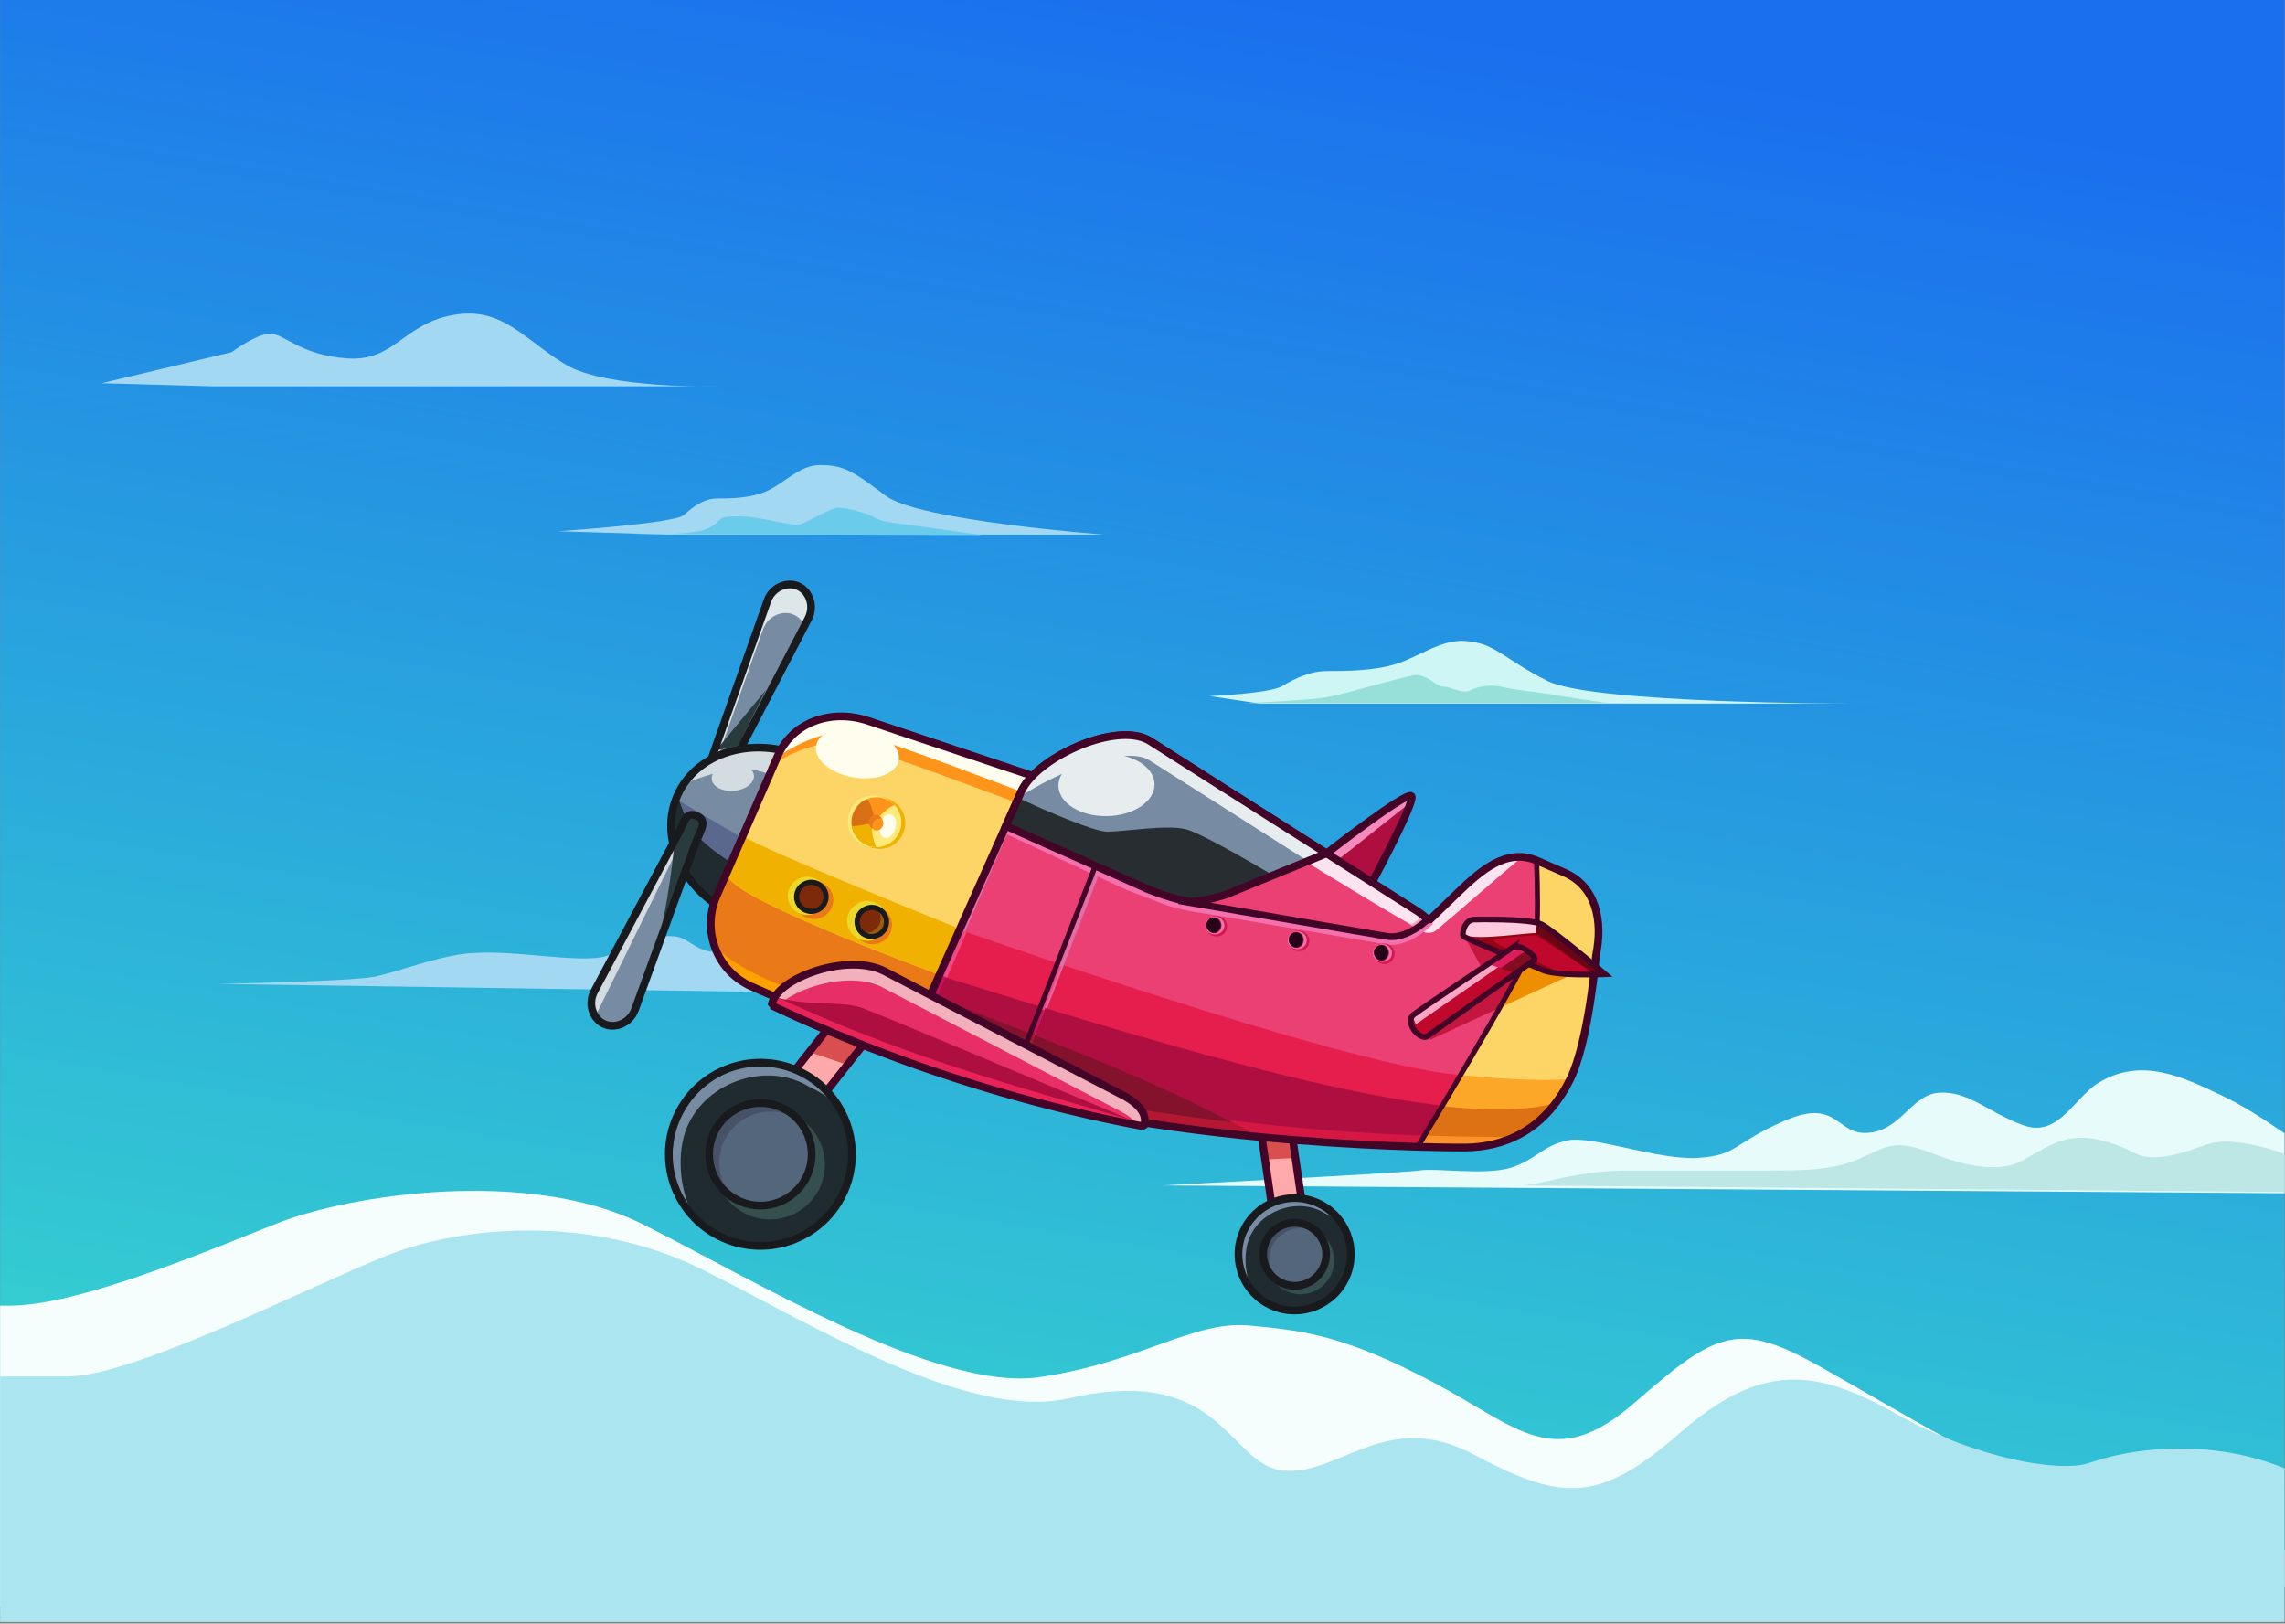 <?xml version="1.0" encoding="UTF-8" standalone="no"?>
<!-- Created with Inkscape (http://www.inkscape.org/) -->

<svg
   xmlns:dc="http://purl.org/dc/elements/1.1/"
   xmlns:cc="http://creativecommons.org/ns#"
   xmlns:rdf="http://www.w3.org/1999/02/22-rdf-syntax-ns#"
   xmlns:svg="http://www.w3.org/2000/svg"
   xmlns="http://www.w3.org/2000/svg"
   xmlns:xlink="http://www.w3.org/1999/xlink"
   xmlns:sodipodi="http://sodipodi.sourceforge.net/DTD/sodipodi-0.dtd"
   xmlns:inkscape="http://www.inkscape.org/namespaces/inkscape"
   width="510.487mm"
   height="362.759mm"
   viewBox="0 0 510.487 362.759"
   version="1.1"
   id="svg8"
   inkscape:version="0.92.4 (5da689c313, 2019-01-14)"
   sodipodi:docname="Candy aircraft pixabay.svg">
  <rect x="0" y="0" width="510.487" height="362.759" fill="#808080" stroke="none"/>
  <defs
     id="defs2">
    <linearGradient
       inkscape:collect="always"
       id="linearGradient1056">
      <stop
         style="stop-color:#1a6fee;stop-opacity:1"
         offset="0"
         id="stop1052" />
      <stop
         style="stop-color:#34ccd1;stop-opacity:1"
         offset="1"
         id="stop1054" />
    </linearGradient>
    <linearGradient
       inkscape:collect="always"
       xlink:href="#linearGradient1056"
       id="linearGradient1512"
       gradientUnits="userSpaceOnUse"
       x1="177.719"
       y1="864.483"
       x2="139.081"
       y2="1112.016"
       gradientTransform="matrix(1.072,0,0,1.168,-10.553,-188.262)" />
    <clipPath
       clipPathUnits="userSpaceOnUse"
       id="clipPath1235">
      <rect
         inkscape:export-ydpi="278.75705"
         inkscape:export-xdpi="278.75705"
         y="818.476"
         x="-83.194"
         height="315.911"
         width="444.561"
         id="rect1237"
         style="opacity:1;fill:none;fill-opacity:1;stroke:#ffffff;stroke-width:0.58;stroke-linecap:butt;stroke-linejoin:bevel;stroke-miterlimit:4;stroke-dasharray:none;stroke-dashoffset:0;stroke-opacity:1" />
    </clipPath>
  </defs>
  <sodipodi:namedview
     id="base"
     pagecolor="#ffffff"
     bordercolor="#666666"
     borderopacity="1.0"
     inkscape:pageopacity="0.0"
     inkscape:pageshadow="2"
     inkscape:zoom="0.095988098"
     inkscape:cx="1138.1602"
     inkscape:cy="2596.5117"
     inkscape:document-units="mm"
     inkscape:current-layer="layer1"
     showgrid="false"
     inkscape:snap-global="false"
     inkscape:window-width="1280"
     inkscape:window-height="961"
     inkscape:window-x="-8"
     inkscape:window-y="-8"
     inkscape:window-maximized="1"
     fit-margin-top="0"
     fit-margin-left="0"
     fit-margin-right="0"
     fit-margin-bottom="0" />
  <g
     inkscape:label="Layer 1"
     inkscape:groupmode="layer"
     id="layer1"
     transform="translate(996.826,-662.17)">
    <g
       transform="matrix(1.148,0,0,1.148,-901.295,-277.682)"
       id="g1508"
       clip-path="url(#clipPath1235)">
      <rect
         inkscape:export-ydpi="200"
         inkscape:export-xdpi="200"
         y="804.012"
         x="-93.756"
         height="317.04"
         width="466.33"
         id="rect1234"
         style="opacity:1;fill:url(#linearGradient1512);fill-opacity:1;stroke:none;stroke-width:1.304;stroke-linecap:butt;stroke-linejoin:bevel;stroke-miterlimit:4;stroke-dasharray:none;stroke-dashoffset:0;stroke-opacity:1"
         inkscape:export-filename="E:\candy aircraft.png" />
      <path
         sodipodi:nodetypes="cccsssassscssc"
         inkscape:connector-curvature="0"
         id="path1236"
         d="m 142.955,1049.399 278.962,1.949 c 0,0 -43.123,-0.975 -50.433,-5.36 -7.309,-4.385 -14.432,-10.35 -22.414,-14.131 -7.563,-3.583 -15.56,-7.491 -23.876,-2.436 -4.786,2.909 -7.796,10.72 -14.618,8.284 -6.822,-2.436 -10.672,-6.789 -16.567,-6.335 -5.222,0.403 -7.309,7.309 -13.644,7.796 -6.335,0.487 -5.847,-6.822 -16.08,-2.436 -10.233,4.386 -9.258,6.822 -17.054,7.309 -7.796,0.487 -20.465,-4.385 -25.338,-3.411 -4.873,0.975 -6.335,3.898 -11.207,5.36 -4.873,1.462 -14.618,0 -17.542,0.487 -2.924,0.487 -50.189,2.924 -50.189,2.924 z"
         style="fill:#e7fbfa;fill-opacity:1;stroke:none;stroke-width:1.165;stroke-linecap:butt;stroke-linejoin:miter;stroke-miterlimit:4;stroke-dasharray:none;stroke-opacity:1" />
      <path
         sodipodi:nodetypes="acasccsccsa"
         inkscape:connector-curvature="0"
         id="path1238"
         d="m 7.058,1004.334 c 9.507,-1.203 24.405,2.508 28.749,0 4.344,-2.508 7.974,-3.689 12.182,-3.411 2.469,0.163 3.898,2.436 6.822,2.924 2.924,0.487 8.284,-0.487 8.284,-0.487 0,0 2.495,1.039 4.445,3.475 1.949,2.436 6.167,2.087 10.065,2.087 3.898,0 79.533,4.184 79.533,4.184 l -197.832,-2.924 c 0,0 26.313,-0.487 30.698,-1.462 4.385,-0.975 11.231,-3.649 17.054,-4.386 z"
         style="fill:#a3d8f2;fill-opacity:1;stroke:none;stroke-width:0.265px;stroke-linecap:butt;stroke-linejoin:miter;stroke-opacity:1" />
      <path
         inkscape:connector-curvature="0"
         id="path1240"
         d="m -41.914,893.863 h 98.898 c 0,0 -22.037,0.602 -30.099,-4.215 -8.062,-4.817 -12.362,-11.44 -22.037,-9.634 -9.675,1.806 -11.287,9.032 -20.425,8.43 -9.137,-0.602 -12.362,-4.817 -15.05,-4.817 -2.687,0 -7.525,3.613 -7.525,3.613 l -25.262,6.021 z"
         style="fill:#a3d8f2;fill-opacity:1;stroke:none;stroke-width:1.165;stroke-linecap:butt;stroke-linejoin:miter;stroke-miterlimit:4;stroke-dasharray:none;stroke-opacity:1" />
      <g
         style="stroke-width:0.757"
         transform="matrix(1.319,-0.046,0.046,1.32,-11.876,814.49)"
         id="g1492">
        <path
           style="fill:#af0f40;fill-opacity:1;stroke:none;stroke-width:1.136;stroke-linecap:butt;stroke-linejoin:miter;stroke-miterlimit:4;stroke-dasharray:none;stroke-opacity:1"
           d="m 136.969,133.781 c 0,0 12.161,-8.821 12.807,-8.001 0.646,0.82 -7.152,14.064 -7.152,14.064 z"
           id="path1242"
           inkscape:connector-curvature="0" />
        <path
           style="fill:#f58abc;fill-opacity:1;stroke:none;stroke-width:0.2px;stroke-linecap:butt;stroke-linejoin:miter;stroke-opacity:1"
           d="m 149.683,125.73 c -1.301,-0.228 -12.714,8.051 -12.714,8.051 l 0.607,0.651 1.118,0.305 10.935,-8.047 c 0.169,-0.477 0.233,-0.802 0.148,-0.909 -0.02,-0.026 -0.052,-0.042 -0.094,-0.049 z"
           id="path1244"
           inkscape:connector-curvature="0" />
        <rect
           rx="1.692"
           transform="rotate(-6.272)"
           ry="1.69"
           y="180.466"
           x="106.071"
           height="24.349"
           width="4.465"
           id="rect1246"
           style="opacity:1;fill:#ffaaaa;fill-opacity:1;stroke:none;stroke-width:1.136;stroke-linecap:butt;stroke-linejoin:bevel;stroke-miterlimit:4;stroke-dasharray:none;stroke-dashoffset:0;stroke-opacity:1" />
        <path
           style="opacity:1;fill:#778ba2;fill-opacity:1;stroke:none;stroke-width:1.136;stroke-linecap:butt;stroke-linejoin:bevel;stroke-miterlimit:4;stroke-dasharray:none;stroke-dashoffset:0;stroke-opacity:1"
           d="m 60.468,91.712 c 1.643,0.786 2.361,3.019 1.321,4.855 L 48.83,119.44 c -1.04,1.836 -1.214,3.343 -2.857,2.557 -1.643,-0.786 -0.375,-2.188 0.397,-4.152 l 9.488,-24.117 c 0.773,-1.964 2.967,-2.803 4.609,-2.017 z"
           id="path1248"
           inkscape:connector-curvature="0"
           sodipodi:nodetypes="sssssss" />
        <path
           style="opacity:1;fill:#dde6e8;fill-opacity:1;stroke:none;stroke-width:1.136;stroke-linecap:butt;stroke-linejoin:bevel;stroke-miterlimit:4;stroke-dasharray:none;stroke-dashoffset:0;stroke-opacity:1"
           d="m 59.83,91.493 c -1.531,-0.339 -3.295,0.518 -3.971,2.237 l -9.488,24.116 c -0.716,1.821 -1.854,3.158 -0.706,3.97 l 9.406,-23.907 c 0.773,-1.964 2.967,-2.803 4.609,-2.016 0.708,0.339 1.244,0.948 1.541,1.677 l 0.568,-1.002 c 1.04,-1.836 0.322,-4.069 -1.321,-4.855 -0.205,-0.098 -0.419,-0.171 -0.638,-0.22 z"
           id="path1250"
           inkscape:connector-curvature="0" />
        <path
           style="fill:#293b3d;fill-opacity:1;stroke:none;stroke-width:0.2px;stroke-linecap:butt;stroke-linejoin:miter;stroke-opacity:1"
           d="m 47.509,115.492 7.675,-8.649 -4.385,8.04 z"
           id="path1252"
           inkscape:connector-curvature="0" />
        <ellipse
           style="opacity:1;fill:#202b2f;fill-opacity:1;stroke:none;stroke-width:1.136;stroke-linecap:butt;stroke-linejoin:bevel;stroke-miterlimit:4;stroke-dasharray:none;stroke-dashoffset:0;stroke-opacity:1"
           id="ellipse1254"
           cx="105.126"
           cy="92.065"
           rx="14.967"
           ry="12.695"
           transform="rotate(25.576)" />
        <path
           sodipodi:nodetypes="sssssss"
           inkscape:connector-curvature="0"
           id="path1256"
           d="m 60.468,91.712 c 1.643,0.786 2.361,3.019 1.321,4.855 L 48.83,119.44 c -1.04,1.836 -1.214,3.343 -2.857,2.557 -1.643,-0.786 -0.375,-2.188 0.397,-4.152 l 9.488,-24.117 c 0.773,-1.964 2.967,-2.803 4.609,-2.017 z"
           style="opacity:1;fill:none;fill-opacity:1;stroke:#191a1d;stroke-width:1.136;stroke-linecap:butt;stroke-linejoin:bevel;stroke-miterlimit:4;stroke-dasharray:none;stroke-dashoffset:0;stroke-opacity:1" />
        <path
           style="fill:#778ba2;fill-opacity:1;stroke:none;stroke-width:0.2px;stroke-linecap:butt;stroke-linejoin:miter;stroke-opacity:1"
           d="m 54.31,115.33 a 14.967,12.695 25.576 0 0 -12.682,6.546 c 0.627,2.149 1.516,4.48 2.684,5.888 2.612,3.148 7.64,5.852 7.64,5.852 0,0 10.975,-15.707 9.667,-15.984 -0.506,-0.107 -3.741,-1.144 -7.309,-2.301 z"
           id="path1258"
           inkscape:connector-curvature="0" />
        <path
           inkscape:connector-curvature="0"
           style="fill:#5b688d;fill-opacity:1;stroke:none;stroke-width:0.757px;stroke-linecap:butt;stroke-linejoin:miter;stroke-opacity:1"
           d="m 158.137,463.26 c 2.307,7.342 5.401,14.874 9.344,19.627 4.92,5.931 12.107,11.442 18.08,15.48 l 8.504,-12.369 z"
           transform="scale(0.265)"
           id="path1260" />
        <rect
           rx="2.109"
           style="opacity:1;fill:#ffaaaa;fill-opacity:1;stroke:none;stroke-width:1.136;stroke-linecap:butt;stroke-linejoin:bevel;stroke-miterlimit:4;stroke-dasharray:none;stroke-dashoffset:0;stroke-opacity:1"
           id="rect1262"
           width="5.57"
           height="30.377"
           x="149.19"
           y="75.358"
           ry="2.109"
           transform="rotate(40.237)" />
        <path
           style="fill:#d94e4e;fill-opacity:1;stroke:none;stroke-width:0.2px;stroke-linecap:butt;stroke-linejoin:miter;stroke-opacity:1"
           d="m 60.056,160.5 5.631,2.114 2.891,-3.008 c 0,0 -6.291,-2.869 -6.318,-2.738 -0.028,0.131 -2.203,3.631 -2.203,3.631 z"
           id="path1264"
           inkscape:connector-curvature="0" />
        <rect
           rx="2.109"
           transform="rotate(40.237)"
           ry="2.109"
           y="75.358"
           x="149.19"
           height="30.377"
           width="5.57"
           id="rect1266"
           style="opacity:1;fill:none;fill-opacity:1;stroke:#420527;stroke-width:1.136;stroke-linecap:butt;stroke-linejoin:bevel;stroke-miterlimit:4;stroke-dasharray:none;stroke-dashoffset:0;stroke-opacity:1" />
        <path
           style="fill:#d3dde1;fill-opacity:1;stroke:none;stroke-width:0.2px;stroke-linecap:butt;stroke-linejoin:miter;stroke-opacity:1"
           d="m 56.749,115.665 a 14.967,12.695 25.576 0 0 -14.097,4.552 c 5.434,-1.857 10.823,-3.379 15.402,1.031 0,0 1.344,-2.116 2.461,-4.292 a 14.967,12.695 25.576 0 0 -3.766,-1.291 z"
           id="path1268"
           inkscape:connector-curvature="0" />
        <ellipse
           transform="rotate(25.576)"
           ry="12.695"
           rx="14.967"
           cy="92.065"
           cx="105.126"
           id="ellipse1270"
           style="opacity:1;fill:none;fill-opacity:1;stroke:#191a1d;stroke-width:1.136;stroke-linecap:butt;stroke-linejoin:bevel;stroke-miterlimit:4;stroke-dasharray:none;stroke-dashoffset:0;stroke-opacity:1" />
        <path
           style="opacity:1;fill:#ea7a18;fill-opacity:1;stroke:none;stroke-width:1.136;stroke-linecap:butt;stroke-linejoin:bevel;stroke-miterlimit:4;stroke-dasharray:none;stroke-dashoffset:0;stroke-opacity:1"
           d="m 70.096,111.91 30.922,11.54 c 5.271,1.967 7.206,8.47 4.777,13.546 l -10.961,22.903 c -2.429,5.075 -8.47,7.206 -13.546,4.777 L 51.635,150.483 c -5.075,-2.429 -7.206,-8.47 -4.777,-13.546 l 9.692,-20.251 c 2.429,-5.075 8.274,-6.744 13.546,-4.777 z"
           id="path1272"
           inkscape:connector-curvature="0"
           sodipodi:nodetypes="sssssssss" />
        <path
           style="fill:#fdd466;fill-opacity:1;stroke:none;stroke-width:0.2px;stroke-linecap:butt;stroke-linejoin:miter;stroke-opacity:1"
           d="m 65.482,111.112 c -3.748,0.081 -7.204,1.966 -8.932,5.575 l -8.033,16.785 c 0.045,0.225 0.104,0.453 0.179,0.684 1.171,3.594 31.222,15.763 31.222,15.763 l 13.632,-28.258 z"
           id="path1274"
           inkscape:connector-curvature="0" />
        <path
           sodipodi:nodetypes="ccccccccccccc"
           inkscape:connector-curvature="0"
           id="path1276"
           d="m 66.898,112.864 c -4.778,-0.949 -9.604,0.865 -11.752,5.301 l -0.077,0.159 c 3.577,-2.363 9.2,-4.389 13.001,-2.771 3.285,0.723 23.532,9.201 23.532,9.201 0,0 0.996,-1.538 1.775,-2.273 l -24.443,-9.041 c -0.673,-0.249 -1.354,-0.44 -2.037,-0.576 z m 38.45,24.654 c -0.003,0.544 -0.048,1.09 -0.137,1.632 l 0.22,-0.455 c 0.15,-0.31 0.283,-0.625 0.4,-0.944 z"
           style="opacity:1;fill:#ff941a;fill-opacity:1;stroke:none;stroke-width:1.147;stroke-linecap:butt;stroke-linejoin:bevel;stroke-miterlimit:4;stroke-dasharray:none;stroke-dashoffset:0;stroke-opacity:1" />
        <circle
           transform="rotate(11.955)"
           style="opacity:1;fill:#f1b100;fill-opacity:1;stroke:none;stroke-width:0.391;stroke-linecap:butt;stroke-linejoin:bevel;stroke-miterlimit:4;stroke-dasharray:none;stroke-dashoffset:0;stroke-opacity:1"
           id="circle1278"
           cx="96.023"
           cy="109.518"
           r="3.792" />
        <path
           style="opacity:1;fill:#fffeee;fill-opacity:1;stroke:none;stroke-width:1.136;stroke-linecap:butt;stroke-linejoin:bevel;stroke-miterlimit:4;stroke-dasharray:none;stroke-dashoffset:0;stroke-opacity:1"
           d="m 68.1,111.343 c -4.683,-0.929 -9.424,0.903 -11.55,5.344 l -0.076,0.159 c 3.519,-2.375 9.043,-4.422 12.764,-2.821 3.219,0.709 23.047,9.099 23.047,9.099 0,0 0.983,-1.541 1.751,-2.278 l -23.94,-8.935 c -0.659,-0.246 -1.327,-0.435 -1.996,-0.567 z m 37.618,24.477 c -0.005,0.543 -0.052,1.089 -0.14,1.632 l 0.218,-0.456 c 0.148,-0.31 0.28,-0.625 0.396,-0.945 z"
           id="path1280"
           inkscape:connector-curvature="0"
           sodipodi:nodetypes="ccccccccccccc" />
        <path
           style="fill:#ffa100;fill-opacity:1;stroke:none;stroke-width:0.2px;stroke-linecap:butt;stroke-linejoin:miter;stroke-opacity:1"
           d="m 46.323,144.366 c 0.813,2.59 2.659,4.847 5.312,6.116 l 22.146,10.599 3.279,-4.119 c -11.135,-2.223 -25.335,-6.951 -30.738,-12.596 z"
           id="path1282"
           inkscape:connector-curvature="0" />
        <path
           style="fill:#f1b100;fill-opacity:1;stroke:none;stroke-width:0.2px;stroke-linecap:butt;stroke-linejoin:miter;stroke-opacity:1"
           d="m 51.067,128.144 -2.55,5.328 c 0.045,0.225 0.104,0.453 0.179,0.684 1.171,3.594 31.222,15.763 31.222,15.763 l 3.205,-6.644 c -1.085,-0.481 -30.398,-13.479 -31.95,-15.014 -0.04,-0.039 -0.07,-0.077 -0.106,-0.116 z"
           id="path1284"
           inkscape:connector-curvature="0" />
        <ellipse
           style="opacity:1;fill:#ea7a18;fill-opacity:1;stroke:none;stroke-width:0.757;stroke-linecap:butt;stroke-linejoin:bevel;stroke-miterlimit:4;stroke-dasharray:none;stroke-dashoffset:0;stroke-opacity:1"
           id="ellipse1286"
           cx="88.784"
           cy="122.505"
           transform="matrix(0.979,0.205,-0.21,0.978,0,0)"
           rx="2.846"
           ry="2.812" />
        <path
           sodipodi:nodetypes="sssssssss"
           inkscape:connector-curvature="0"
           id="path1288"
           d="m 70.096,111.91 30.922,11.54 c 5.271,1.967 7.206,8.47 4.777,13.546 l -10.961,22.903 c -2.429,5.075 -8.47,7.206 -13.546,4.777 L 51.635,150.483 c -5.075,-2.429 -7.206,-8.47 -4.777,-13.546 l 9.692,-20.251 c 2.429,-5.075 8.274,-6.744 13.546,-4.777 z"
           style="opacity:1;fill:none;fill-opacity:1;stroke:#420527;stroke-width:1.136;stroke-linecap:butt;stroke-linejoin:bevel;stroke-miterlimit:4;stroke-dasharray:none;stroke-dashoffset:0;stroke-opacity:1" />
        <path
           inkscape:connector-curvature="0"
           id="path1290"
           d="m 136.969,133.781 c 0,0 12.161,-8.821 12.807,-8.001 0.646,0.82 -7.152,14.064 -7.152,14.064 z"
           style="fill:none;fill-opacity:1;stroke:#420527;stroke-width:1.136;stroke-linecap:butt;stroke-linejoin:miter;stroke-miterlimit:4;stroke-dasharray:none;stroke-opacity:1" />
        <path
           style="fill:#d94e4e;fill-opacity:1;stroke:none;stroke-width:0.2px;stroke-linecap:butt;stroke-linejoin:miter;stroke-opacity:1"
           d="m 130.007,171.1 -4.574,-0.749 0.902,8.207 4.48,-0.105 z"
           id="path1292"
           inkscape:connector-curvature="0" />
        <rect
           rx="1.692"
           style="opacity:1;fill:none;fill-opacity:1;stroke:#420527;stroke-width:1.136;stroke-linecap:butt;stroke-linejoin:bevel;stroke-miterlimit:4;stroke-dasharray:none;stroke-dashoffset:0;stroke-opacity:1"
           id="rect1294"
           width="4.465"
           height="24.349"
           x="106.071"
           y="180.466"
           ry="1.69"
           transform="rotate(-6.272)" />
        <path
           style="opacity:1;fill:#ea4073;fill-opacity:1;stroke:none;stroke-width:1.136;stroke-linecap:butt;stroke-linejoin:bevel;stroke-miterlimit:4;stroke-dasharray:none;stroke-dashoffset:0;stroke-opacity:1"
           d="m 109.477,115.506 c -5.465,-1.122 -15.029,3.194 -17.191,7.617 L 78.198,151.937 c -2.471,5.055 -0.678,12.165 4.777,13.546 25.177,9.753 64.46,12.066 73.044,12.332 5.049,0.083 11.442,-1.612 15.691,-9.528 2.949,-5.494 4.448,-18.154 4.448,-18.154 1.221,-4.984 0.347,-10.11 -4.193,-12.283 l -3.882,-1.858 c -4.54,-2.173 -8.39,1.015 -12.196,4.439 l -4.09,3.681 c -0.537,-0.475 -1.098,-0.914 -1.672,-1.308 l -38.592,-26.471 c -0.58,-0.398 -1.277,-0.669 -2.058,-0.829 z"
           id="path1296"
           inkscape:connector-curvature="0"
           sodipodi:nodetypes="cccccccccccccc" />
        <path
           sodipodi:nodetypes="cccc"
           inkscape:connector-curvature="0"
           id="path1298"
           transform="matrix(0.2,0,0,0.2,6.335,35.038)"
           d="m 417.341,465.07 -57.649,125.161 57.764,-122.242 z"
           style="fill:none;stroke:#e26da7;stroke-width:4.403;stroke-linecap:butt;stroke-linejoin:miter;stroke-miterlimit:4;stroke-dasharray:none;stroke-opacity:1" />
        <path
           sodipodi:nodetypes="ccccccccc"
           style="fill:#e61e4d;fill-opacity:1;stroke:none;stroke-width:0.2px;stroke-linecap:butt;stroke-linejoin:miter;stroke-opacity:1"
           d="m 82.304,143.54 -4.105,8.397 c -2.471,5.055 -0.678,12.165 4.777,13.546 25.177,9.753 64.46,12.066 73.044,12.332 5.049,0.083 11.442,-1.612 15.691,-9.528 0.006,-0.011 0.012,-0.024 0.018,-0.035 -2.678,0.148 -7.635,0.012 -16.751,-1.212 -17.463,-2.346 -72.472,-23.909 -72.511,-23.924 z"
           id="path1300"
           inkscape:connector-curvature="0" />
        <path
           style="fill:#fce3f0;fill-opacity:1;stroke:none;stroke-width:0.2px;stroke-linecap:butt;stroke-linejoin:miter;stroke-opacity:1"
           d="m 165.751,135.319 c -3.558,-0.367 -6.725,2.291 -9.862,5.113 l -4.09,3.681 c -0.537,-0.475 -1.098,-0.914 -1.672,-1.308 l -15.372,-10.544 -0.122,3.136 c 0,0 13.171,8.734 16.494,10.557 1.221,0.196 1.492,-0.202 2.058,-0.64 2.715,-2.102 8.844,-7.113 12.566,-9.996 z"
           id="path1302"
           inkscape:connector-curvature="0"
           sodipodi:nodetypes="ccccccccc" />
        <path
           inkscape:connector-curvature="0"
           id="path1304"
           d="m 103.137,134.27 -11.305,26.291 0.695,0.299 11.305,-26.291 z"
           style="color:#000000;font-style:normal;font-variant:normal;font-weight:normal;font-stretch:normal;font-size:medium;line-height:normal;font-family:sans-serif;font-variant-ligatures:normal;font-variant-position:normal;font-variant-caps:normal;font-variant-numeric:normal;font-variant-alternates:normal;font-feature-settings:normal;text-indent:0;text-align:start;text-decoration:none;text-decoration-line:none;text-decoration-style:solid;text-decoration-color:#000000;letter-spacing:normal;word-spacing:normal;text-transform:none;writing-mode:lr-tb;direction:ltr;text-orientation:mixed;dominant-baseline:auto;baseline-shift:baseline;text-anchor:start;white-space:normal;shape-padding:0;clip-rule:nonzero;display:inline;overflow:visible;visibility:visible;opacity:1;isolation:auto;mix-blend-mode:normal;color-interpolation:sRGB;color-interpolation-filters:linearRGB;solid-color:#000000;solid-opacity:1;vector-effect:none;fill:#e26da7;fill-opacity:1;fill-rule:nonzero;stroke:none;stroke-width:0.757;stroke-linecap:butt;stroke-linejoin:miter;stroke-miterlimit:4;stroke-dasharray:none;stroke-dashoffset:0;stroke-opacity:1;color-rendering:auto;image-rendering:auto;shape-rendering:auto;text-rendering:auto;enable-background:accumulate" />
        <path
           sodipodi:nodetypes="ccccccccccc"
           inkscape:connector-curvature="0"
           id="path1306"
           d="m 82.606,143.157 -0.174,0.377 -4.387,9.513 -0.002,0.004 0.8,0.373 0.002,-0.004 0.004,-0.009 4.685,-9.892 -0.44,-0.172 c -0.022,-0.009 -0.088,-0.034 -0.099,-0.039 z"
           style="color:#000000;font-style:normal;font-variant:normal;font-weight:normal;font-stretch:normal;font-size:medium;line-height:normal;font-family:sans-serif;font-variant-ligatures:normal;font-variant-position:normal;font-variant-caps:normal;font-variant-numeric:normal;font-variant-alternates:normal;font-feature-settings:normal;text-indent:0;text-align:start;text-decoration:none;text-decoration-line:none;text-decoration-style:solid;text-decoration-color:#000000;letter-spacing:normal;word-spacing:normal;text-transform:none;writing-mode:lr-tb;direction:ltr;text-orientation:mixed;dominant-baseline:auto;baseline-shift:baseline;text-anchor:start;white-space:normal;shape-padding:0;clip-rule:nonzero;display:inline;overflow:visible;visibility:visible;opacity:1;isolation:auto;mix-blend-mode:normal;color-interpolation:sRGB;color-interpolation-filters:linearRGB;solid-color:#000000;solid-opacity:1;vector-effect:none;fill:#f24886;fill-opacity:1;fill-rule:nonzero;stroke:none;stroke-width:0.882;stroke-linecap:butt;stroke-linejoin:miter;stroke-miterlimit:4;stroke-dasharray:none;stroke-dashoffset:0;stroke-opacity:1;color-rendering:auto;image-rendering:auto;shape-rendering:auto;text-rendering:auto;enable-background:accumulate" />
        <path
           sodipodi:nodetypes="ccccccc"
           style="fill:#af0f40;fill-opacity:1;stroke:none;stroke-width:0.2px;stroke-linecap:butt;stroke-linejoin:miter;stroke-opacity:1"
           d="m 79.7,149.92 -0.917,0.822 -0.584,1.195 c -2.471,5.055 -0.678,12.165 4.777,13.546 25.177,9.753 64.46,12.066 73.044,12.332 4.221,0.069 9.378,-1.107 13.44,-6.116 -15.279,3.739 -51.273,-8.351 -89.76,-21.779 z"
           id="path1308"
           inkscape:connector-curvature="0" />
        <path
           style="fill:#d41843;fill-opacity:1;stroke:none;stroke-width:0.2px;stroke-linecap:butt;stroke-linejoin:miter;stroke-opacity:1"
           d="m 163.092,176.541 c -14.62,-0.662 -29.308,-1.348 -57.085,-6.62 l -4.249,1.108 c 22.633,5.147 47.624,6.58 54.261,6.786 2.199,0.036 4.652,-0.268 7.073,-1.274 z"
           id="path1310"
           inkscape:connector-curvature="0" />
        <path
           style="opacity:1;fill:#c4163f;fill-opacity:1;stroke:none;stroke-width:1.136;stroke-linecap:butt;stroke-linejoin:bevel;stroke-miterlimit:4;stroke-dasharray:none;stroke-dashoffset:0;stroke-opacity:1"
           d="m 159.821,146.074 -3.276,-0.011 c 0,0 2.589,5.192 3.282,6.432 0.694,1.24 -9.623,7.388 -9.623,7.388 l 1.106,1.873 21.883,-9.163 z"
           id="path1312"
           inkscape:connector-curvature="0" />
        <path
           style="fill:#fdd466;fill-opacity:1;stroke:none;stroke-width:0.757;stroke-linecap:butt;stroke-linejoin:miter;stroke-miterlimit:4;stroke-dasharray:none;stroke-opacity:1"
           d="m 167.878,135.901 c 0.006,4.01 -0.072,9.235 -0.494,11.227 -0.565,2.667 -13.006,21.936 -18.478,30.325 3.133,0.2 5.614,0.315 7.113,0.361 5.049,0.083 11.442,-1.612 15.691,-9.528 2.949,-5.494 4.448,-18.154 4.448,-18.154 1.221,-4.984 0.347,-10.11 -4.193,-12.283 l -3.882,-1.858 c -0.069,-0.033 -0.138,-0.061 -0.207,-0.092 z"
           id="path1314"
           inkscape:connector-curvature="0" />
        <path
           style="fill:#fca728;fill-opacity:1;stroke:none;stroke-width:0.2px;stroke-linecap:butt;stroke-linejoin:miter;stroke-opacity:1"
           d="m 171.729,168.252 c -2.616,0.144 -7.435,0.011 -16.152,-1.136 -2.518,3.944 -4.947,7.694 -6.671,10.338 1.336,0.085 2.523,0.152 3.596,0.208 0.35,0.018 0.708,0.036 1.026,0.051 0.295,0.014 0.581,0.027 0.847,0.039 0.613,0.026 1.193,0.049 1.644,0.063 5.049,0.083 11.442,-1.612 15.691,-9.528 0.006,-0.011 0.012,-0.024 0.018,-0.035 z"
           id="path1316"
           inkscape:connector-curvature="0" />
        <path
           style="fill:#dd7214;fill-opacity:1;stroke:none;stroke-width:0.2px;stroke-linecap:butt;stroke-linejoin:miter;stroke-opacity:1"
           d="m 169.459,171.7 c -4.16,1.018 -9.871,0.888 -16.753,-0.108 -1.419,2.2 -2.756,4.262 -3.799,5.862 1.336,0.085 2.523,0.152 3.596,0.208 0.35,0.018 0.708,0.036 1.026,0.051 0.295,0.014 0.581,0.027 0.847,0.039 0.613,0.026 1.193,0.049 1.644,0.063 0.291,0.005 0.588,0.002 0.888,-0.006 0.093,-0.002 0.188,-0.008 0.281,-0.012 0.21,-0.008 0.422,-0.019 0.635,-0.035 0.217,-0.016 0.435,-0.032 0.655,-0.056 0.266,-0.029 0.535,-0.065 0.804,-0.106 0.025,-0.004 0.049,-0.007 0.074,-0.011 0.262,-0.042 0.526,-0.089 0.791,-0.144 0.031,-0.006 0.063,-0.013 0.094,-0.02 0.557,-0.118 1.117,-0.266 1.679,-0.448 0.002,-5.9e-4 0.004,-8.6e-4 0.006,-0.001 0.002,-5.7e-4 0.003,-0.001 0.005,-0.002 0.127,-0.042 0.255,-0.085 0.382,-0.13 0.031,-0.011 0.062,-0.022 0.092,-0.033 0.117,-0.042 0.234,-0.086 0.351,-0.131 0.038,-0.015 0.076,-0.031 0.114,-0.046 0.121,-0.048 0.243,-0.097 0.364,-0.149 0.428,-0.183 0.856,-0.389 1.28,-0.618 0.007,-0.004 0.013,-0.007 0.02,-0.011 0.002,-0.001 0.004,-0.002 0.006,-0.003 0.134,-0.073 0.268,-0.149 0.401,-0.227 0.007,-0.004 0.015,-0.008 0.022,-0.013 0.005,-0.003 0.011,-0.007 0.016,-0.01 0.131,-0.077 0.261,-0.155 0.391,-0.237 0.019,-0.012 0.037,-0.024 0.056,-0.036 0.554,-0.351 1.1,-0.746 1.636,-1.192 0.003,-0.002 0.006,-0.005 0.009,-0.007 8.5e-4,-7.1e-4 0.002,-0.001 0.003,-0.002 0.129,-0.107 0.256,-0.218 0.384,-0.331 0.013,-0.012 0.027,-0.023 0.04,-0.035 0.124,-0.11 0.247,-0.224 0.369,-0.34 0.017,-0.016 0.034,-0.032 0.051,-0.048 0.124,-0.119 0.248,-0.239 0.37,-0.364 0.397,-0.403 0.786,-0.838 1.165,-1.305 10e-4,-0.002 0.003,-0.003 0.004,-0.005 z"
           id="path1318"
           inkscape:connector-curvature="0" />
        <path
           style="fill:#fc9228;fill-opacity:1;stroke:none;stroke-width:0.2px;stroke-linecap:butt;stroke-linejoin:miter;stroke-opacity:1"
           d="m 163.099,176.541 c -4.263,-0.193 -8.546,-0.393 -13.143,-0.703 -0.347,0.534 -0.743,1.145 -1.05,1.615 3.133,0.2 5.614,0.315 7.113,0.361 2.201,0.036 4.657,-0.266 7.08,-1.274 z"
           id="path1320"
           inkscape:connector-curvature="0" />
        <path
           style="opacity:1;fill:#ee8f03;fill-opacity:1;stroke:none;stroke-width:1.136;stroke-linecap:butt;stroke-linejoin:bevel;stroke-miterlimit:4;stroke-dasharray:none;stroke-dashoffset:0;stroke-opacity:1"
           d="m 166.42,149.291 c -1.011,1.932 -2.721,4.826 -4.748,8.127 l 11.521,-4.824 z"
           id="path1322"
           inkscape:connector-curvature="0" />
        <path
           inkscape:connector-curvature="0"
           style="color:#000000;font-style:normal;font-variant:normal;font-weight:normal;font-stretch:normal;font-size:medium;line-height:normal;font-family:sans-serif;font-variant-ligatures:normal;font-variant-position:normal;font-variant-caps:normal;font-variant-numeric:normal;font-variant-alternates:normal;font-feature-settings:normal;text-indent:0;text-align:start;text-decoration:none;text-decoration-line:none;text-decoration-style:solid;text-decoration-color:#000000;letter-spacing:normal;word-spacing:normal;text-transform:none;writing-mode:lr-tb;direction:ltr;text-orientation:mixed;dominant-baseline:auto;baseline-shift:baseline;text-anchor:start;white-space:normal;shape-padding:0;clip-rule:nonzero;display:inline;overflow:visible;visibility:visible;opacity:1;isolation:auto;mix-blend-mode:normal;color-interpolation:sRGB;color-interpolation-filters:linearRGB;solid-color:#000000;solid-opacity:1;vector-effect:none;fill:#f5a0c2;fill-opacity:1;fill-rule:nonzero;stroke:none;stroke-width:2.862;stroke-linecap:butt;stroke-linejoin:miter;stroke-miterlimit:4;stroke-dasharray:none;stroke-dashoffset:0;stroke-opacity:1;color-rendering:auto;image-rendering:auto;shape-rendering:auto;text-rendering:auto;enable-background:accumulate"
           d="m 569.559,541.289 c -1.32,1.063 -3.153,2.424 -5.332,3.723 -0.691,0.412 -1.42,0.805 -2.166,1.186 1.339,0.829 2.558,1.574 3.721,2.277 0.124,-0.072 0.259,-0.142 0.381,-0.215 2.778,-1.656 4.961,-3.352 6.414,-4.568 -0.988,-0.835 -1.995,-1.636 -3.018,-2.402 z"
           transform="scale(0.265)"
           id="path1324" />
        <path
           style="color:#000000;font-style:normal;font-variant:normal;font-weight:normal;font-stretch:normal;font-size:medium;line-height:normal;font-family:sans-serif;font-variant-ligatures:normal;font-variant-position:normal;font-variant-caps:normal;font-variant-numeric:normal;font-variant-alternates:normal;font-feature-settings:normal;text-indent:0;text-align:start;text-decoration:none;text-decoration-line:none;text-decoration-style:solid;text-decoration-color:#000000;letter-spacing:normal;word-spacing:normal;text-transform:none;writing-mode:lr-tb;direction:ltr;text-orientation:mixed;dominant-baseline:auto;baseline-shift:baseline;text-anchor:start;white-space:normal;shape-padding:0;clip-rule:nonzero;display:inline;overflow:visible;visibility:visible;opacity:1;isolation:auto;mix-blend-mode:normal;color-interpolation:sRGB;color-interpolation-filters:linearRGB;solid-color:#000000;solid-opacity:1;vector-effect:none;fill:#f372ae;fill-opacity:1;fill-rule:nonzero;stroke:none;stroke-width:0.757;stroke-linecap:butt;stroke-linejoin:miter;stroke-miterlimit:4;stroke-dasharray:none;stroke-dashoffset:0;stroke-opacity:1;color-rendering:auto;image-rendering:auto;shape-rendering:auto;text-rendering:auto;enable-background:accumulate"
           d="m 89.6,128.386 0.074,0.796 17.663,8.96 3.983,1.674 c 3.048,1.502 5.913,1.898 8.806,2.469 l 25.171,5.201 c 1.769,0.367 3.508,-0.361 4.803,-1.133 1.295,-0.772 2.182,-1.633 2.182,-1.633 l -0.695,-0.719 c 0,0 -0.811,0.784 -1.998,1.492 -1.187,0.708 -2.716,1.298 -4.088,1.014 l -24.477,-4.977 -9.131,-2.586 -4.309,-1.803 z"
           id="path1326"
           inkscape:connector-curvature="0"
           sodipodi:nodetypes="ccccccccccccccc" />
        <path
           style="fill:#84122d;fill-opacity:1;stroke:none;stroke-width:0.757px;stroke-linecap:butt;stroke-linejoin:miter;stroke-opacity:1"
           d="m 308.633,582.088 -17.121,8.014 c -0.865,15.691 6.804,31.476 22.096,35.346 47.708,18.481 108.813,29.891 161.982,36.805 C 422.873,629.766 365.365,606.536 308.633,582.088 Z"
           transform="scale(0.265)"
           id="path1328"
           inkscape:connector-curvature="0"
           sodipodi:nodetypes="ccccc" />
        <path
           inkscape:connector-curvature="0"
           style="fill:#b51733;fill-opacity:1;stroke:none;stroke-width:0.757px;stroke-linecap:butt;stroke-linejoin:miter;stroke-opacity:1"
           d="m 400.658,642.223 -16.061,4.188 c 7.898,1.796 15.873,3.469 23.861,5.033 0.223,0.044 0.445,0.087 0.668,0.131 2.604,0.508 5.209,1.006 7.814,1.49 8.086,1.503 16.165,2.893 24.172,4.18 0.042,0.007 0.083,0.013 0.125,0.019 2.591,0.416 5.174,0.822 7.748,1.217 0.198,0.03 0.396,0.06 0.594,0.09 8.808,1.345 17.489,2.557 25.979,3.662 -5.514,-3.397 -11.083,-6.688 -16.695,-9.895 -17.663,-2.762 -36.869,-6.066 -58.205,-10.115 z"
           transform="scale(0.265)"
           id="path1330" />
        <path
           inkscape:connector-curvature="0"
           id="path1332"
           transform="matrix(0.2,0,0,0.2,6.335,35.038)"
           d="m 365.957,573.674 -1.811,1.625 -6.445,13.99 -0.01,0.019 3.99,1.863 0.01,-0.019 0.021,-0.045 7.682,-16.236 c -1.15,-0.402 -2.286,-0.795 -3.438,-1.197 z"
           style="color:#000000;font-style:normal;font-variant:normal;font-weight:normal;font-stretch:normal;font-size:medium;line-height:normal;font-family:sans-serif;font-variant-ligatures:normal;font-variant-position:normal;font-variant-caps:normal;font-variant-numeric:normal;font-variant-alternates:normal;font-feature-settings:normal;text-indent:0;text-align:start;text-decoration:none;text-decoration-line:none;text-decoration-style:solid;text-decoration-color:#000000;letter-spacing:normal;word-spacing:normal;text-transform:none;writing-mode:lr-tb;direction:ltr;text-orientation:mixed;dominant-baseline:auto;baseline-shift:baseline;text-anchor:start;white-space:normal;shape-padding:0;clip-rule:nonzero;display:inline;overflow:visible;visibility:visible;opacity:1;isolation:auto;mix-blend-mode:normal;color-interpolation:sRGB;color-interpolation-filters:linearRGB;solid-color:#000000;solid-opacity:1;vector-effect:none;fill:#c61166;fill-opacity:1;fill-rule:nonzero;stroke:none;stroke-width:4.403;stroke-linecap:butt;stroke-linejoin:miter;stroke-miterlimit:4;stroke-dasharray:none;stroke-dashoffset:0;stroke-opacity:1;color-rendering:auto;image-rendering:auto;shape-rendering:auto;text-rendering:auto;enable-background:accumulate" />
        <path
           sodipodi:nodetypes="cccccccccccccc"
           inkscape:connector-curvature="0"
           id="path1334"
           d="m 109.477,115.506 c -5.465,-1.122 -15.029,3.194 -17.191,7.617 L 78.198,151.937 c -2.471,5.055 -0.678,12.165 4.777,13.546 25.177,9.753 64.46,12.066 73.044,12.332 5.049,0.083 11.442,-1.612 15.691,-9.528 2.949,-5.494 4.448,-18.154 4.448,-18.154 1.221,-4.984 0.347,-10.11 -4.193,-12.283 l -3.882,-1.858 c -4.54,-2.173 -8.39,1.015 -12.196,4.439 l -4.151,3.742 c -0.537,-0.475 -1.037,-0.975 -1.611,-1.368 l -38.592,-26.471 c -0.58,-0.398 -1.277,-0.669 -2.058,-0.829 z"
           style="opacity:1;fill:none;fill-opacity:1;stroke:#420527;stroke-width:1.136;stroke-linecap:butt;stroke-linejoin:bevel;stroke-miterlimit:4;stroke-dasharray:none;stroke-dashoffset:0;stroke-opacity:1" />
        <path
           id="path1336"
           d="m 167.878,135.901 c 0.006,4.01 -0.072,9.235 -0.494,11.227 -0.565,2.667 -13.006,21.936 -18.478,30.325 3.133,0.2 5.614,0.315 7.113,0.361 5.049,0.083 11.442,-1.612 15.691,-9.528 2.949,-5.494 4.448,-18.154 4.448,-18.154 1.221,-4.984 0.347,-10.11 -4.193,-12.283 l -3.882,-1.858 c -0.069,-0.033 -0.138,-0.061 -0.207,-0.092 z"
           style="fill:none;fill-opacity:1;stroke:#420527;stroke-width:0.757;stroke-linecap:butt;stroke-linejoin:miter;stroke-miterlimit:4;stroke-dasharray:none;stroke-opacity:1"
           inkscape:connector-curvature="0" />
        <path
           style="opacity:1;fill:#e82e66;fill-opacity:1;stroke:none;stroke-width:1.136;stroke-linecap:butt;stroke-linejoin:bevel;stroke-miterlimit:4;stroke-dasharray:none;stroke-dashoffset:0;stroke-opacity:1"
           d="m 70.13,148.371 c -3.931,-1.429 -9.707,-0.276 -13.126,1.848 -1.529,0.95 -2.389,2.037 -2.597,3.103 a 96.351,39.155 21.284 0 0 21.549,9.73 96.351,39.155 21.284 0 0 32.669,9.993 c 0.679,-1.636 -0.427,-3.289 -3.015,-4.752 L 71.286,148.899 c -0.363,-0.205 -0.75,-0.38 -1.156,-0.528 z"
           id="path1338"
           inkscape:connector-curvature="0" />
        <path
           style="fill:#778ba2;fill-opacity:1;stroke:none;stroke-width:1.136;stroke-linecap:butt;stroke-linejoin:miter;stroke-miterlimit:4;stroke-dasharray:none;stroke-opacity:1"
           d="m 110.834,115.94 c -5.056,-2.326 -16.193,2.365 -18.549,7.183 l -2.426,4.963 20.595,10.045 c 0,0 4.154,1.88 6.381,2.042 1.734,0.126 5.146,-0.856 5.146,-0.856 l 14.987,-5.536 -25.434,-17.445 c -0.217,-0.149 -0.452,-0.281 -0.7,-0.395 z"
           id="path1340"
           inkscape:connector-curvature="0"
           sodipodi:nodetypes="ccccacccc" />
        <path
           sodipodi:nodetypes="sssssss"
           inkscape:connector-curvature="0"
           id="path1342"
           d="m 29.634,155.201 c -1.635,-0.801 -2.334,-3.04 -1.277,-4.866 l 13.163,-22.755 c 1.057,-1.827 1.244,-3.332 2.88,-2.532 1.635,0.801 0.356,2.191 -0.435,4.148 l -9.704,24.03 c -0.79,1.957 -2.992,2.776 -4.627,1.975 z"
           style="opacity:1;fill:#778ba2;fill-opacity:1;stroke:none;stroke-width:1.136;stroke-linecap:butt;stroke-linejoin:bevel;stroke-miterlimit:4;stroke-dasharray:none;stroke-dashoffset:0;stroke-opacity:1" />
        <path
           inkscape:connector-curvature="0"
           style="opacity:1;fill:#d3dde1;fill-opacity:1;stroke:none;stroke-width:4.293;stroke-linecap:butt;stroke-linejoin:bevel;stroke-miterlimit:4;stroke-dasharray:none;stroke-dashoffset:0;stroke-opacity:1"
           d="m 164.855,471.789 c -3.605,-0.017 -4.683,4.791 -7.928,10.4 l -49.75,86.006 c -2.576,4.453 -2.382,9.547 -0.268,13.42 0.091,-0.187 0.168,-0.377 0.268,-0.562 l 55.465,-103.506 c 1.129,-2.107 1.998,-4.042 2.836,-5.693 -0.212,-0.03 -0.426,-0.064 -0.623,-0.065 z"
           transform="scale(0.265)"
           id="path1344" />
        <ellipse
           ry="2.812"
           rx="2.846"
           transform="matrix(0.979,0.205,-0.21,0.978,0,0)"
           cy="122.075"
           cx="87.679"
           id="ellipse1346"
           style="opacity:1;fill:#ebd82d;fill-opacity:1;stroke:none;stroke-width:0.757;stroke-linecap:butt;stroke-linejoin:bevel;stroke-miterlimit:4;stroke-dasharray:none;stroke-dashoffset:0;stroke-opacity:1" />
        <ellipse
           style="opacity:1;fill:#7d2a0b;fill-opacity:1;stroke:#191a1d;stroke-width:0.757;stroke-linecap:butt;stroke-linejoin:bevel;stroke-miterlimit:4;stroke-dasharray:none;stroke-dashoffset:0;stroke-opacity:1"
           id="ellipse1348"
           cx="88.339"
           cy="122.198"
           transform="matrix(0.979,0.204,-0.21,0.978,0,0)"
           rx="2.169"
           ry="2.142" />
        <path
           style="fill:#bf082c;fill-opacity:1;stroke:none;stroke-width:1.136;stroke-linecap:butt;stroke-linejoin:miter;stroke-miterlimit:4;stroke-dasharray:none;stroke-opacity:1"
           d="m 158.348,144.282 c 0,0 8.191,0.092 9.922,1.038 1.731,0.946 9.139,7.687 9.139,7.687 0,0 -0.894,0.008 -2.14,-0.026 -2.292,-0.062 -5.774,-0.265 -7.075,-0.916 -2.009,-1.005 -11.304,-5.001 -11.503,-5.43 -0.199,-0.428 0.304,-2.35 1.657,-2.354 z"
           id="path1350"
           inkscape:connector-curvature="0"
           sodipodi:nodetypes="cccscsc" />
        <path
           style="fill:#960314;fill-opacity:1;stroke:none;stroke-width:0.2px;stroke-linecap:butt;stroke-linejoin:miter;stroke-opacity:1"
           d="m 170.138,152.236 c -0.146,-0.224 -8.679,-4.144 -9.007,-4.648 -0.328,-0.504 6.211,-0.746 6.423,-0.605 0.212,0.141 7.923,5.647 7.923,5.647 -2.232,-1.696 -4.731,-5.399 -9.103,-6.793 l -9.665,0.03 1.001,1.661 10.935,4.923 z"
           id="path1352"
           inkscape:connector-curvature="0"
           sodipodi:nodetypes="ccccccccc" />
        <path
           style="fill:#fdcbdd;fill-opacity:1;stroke:none;stroke-width:0.2px;stroke-linecap:butt;stroke-linejoin:miter;stroke-opacity:1"
           d="m 167.346,145.004 c -2.728,-0.651 -8.999,-0.722 -8.999,-0.722 -1.202,0.003 -1.731,1.517 -1.696,2.156 1.857,1.06 10.21,-0.059 10.864,0.18 0.786,0.287 6.871,5.213 8.474,6.375 0.805,0.013 1.419,0.014 1.419,0.014 0,0 -7.408,-6.741 -9.139,-7.687 -0.216,-0.118 -0.534,-0.223 -0.923,-0.316 z"
           id="path1354"
           inkscape:connector-curvature="0"
           sodipodi:nodetypes="ccccccccc" />
        <path
           style="fill:#6a0516;fill-opacity:1;stroke:none;stroke-width:0.2px;stroke-linecap:butt;stroke-linejoin:miter;stroke-opacity:1"
           d="m 167.959,145.27 c -0.032,0.001 -0.062,0.007 -0.095,0.007 -0.365,0 -0.525,0.788 -0.48,1.388 0.028,0.004 0.053,0.009 0.07,0.015 0.786,0.287 6.871,5.213 8.473,6.375 0.805,0.013 1.419,0.015 1.419,0.015 0,0 -7.408,-6.741 -9.139,-7.687 -0.071,-0.039 -0.157,-0.076 -0.25,-0.112 z"
           id="path1356"
           inkscape:connector-curvature="0" />
        <path
           sodipodi:nodetypes="cccscsc"
           inkscape:connector-curvature="0"
           id="path1358"
           d="m 158.348,144.282 c 0,0 8.191,0.092 9.922,1.038 1.731,0.946 9.139,7.687 9.139,7.687 0,0 -0.894,0.008 -2.14,-0.026 -2.292,-0.062 -5.774,-0.265 -7.075,-0.916 -2.009,-1.005 -11.304,-5.001 -11.503,-5.43 -0.199,-0.428 0.304,-2.35 1.657,-2.354 z"
           style="fill:none;fill-opacity:1;stroke:#420527;stroke-width:0.833;stroke-linecap:butt;stroke-linejoin:miter;stroke-miterlimit:4;stroke-dasharray:none;stroke-opacity:1" />
        <path
           style="fill:#bf082c;fill-opacity:1;stroke:none;stroke-width:1.136;stroke-linecap:butt;stroke-linejoin:miter;stroke-miterlimit:4;stroke-dasharray:none;stroke-opacity:1"
           d="m 163.935,148.584 c 0,0 -13.988,8.649 -14.65,9.192 -1.97,0.946 0.296,3.892 1.466,3.532 l 16.321,-10.783 c 0.391,-0.359 -2.011,-2.617 -3.137,-1.94 z"
           id="path1360"
           inkscape:connector-curvature="0"
           sodipodi:nodetypes="ccccc" />
        <path
           style="fill:#e7edef;fill-opacity:1;stroke:none;stroke-width:1.136;stroke-linecap:butt;stroke-linejoin:miter;stroke-miterlimit:4;stroke-dasharray:none;stroke-opacity:1"
           d="m 109.264,115.465 c -5.497,-0.971 -14.844,3.292 -16.979,7.658 l -0.427,0.874 c 6.01,-3.667 14.745,-6.769 18.851,-5.185 0.249,0.114 0.483,0.246 0.701,0.395 l 22.756,15.609 2.802,-1.035 -25.434,-17.445 c -0.217,-0.149 -0.451,-0.281 -0.7,-0.395 -0.474,-0.218 -1.002,-0.375 -1.57,-0.475 z"
           id="path1362"
           inkscape:connector-curvature="0" />
        <ellipse
           style="opacity:1;fill:#e7edef;fill-opacity:1;stroke:none;stroke-width:1.136;stroke-linecap:butt;stroke-linejoin:bevel;stroke-miterlimit:4;stroke-dasharray:none;stroke-dashoffset:0;stroke-opacity:1"
           id="ellipse1364"
           cx="106.911"
           cy="120.825"
           rx="7.087"
           ry="4.583"
           transform="rotate(0.95)" />
        <path
           style="fill:#282d32;fill-opacity:1;stroke:none;stroke-width:0.2px;stroke-linecap:butt;stroke-linejoin:miter;stroke-opacity:1"
           d="m 91.83,124.056 -1.97,4.03 20.595,10.045 c 0,0 4.154,1.88 6.382,2.042 1.734,0.126 5.145,-0.856 5.145,-0.856 l 6.995,-2.584 c -4.269,-2.72 -10.701,-6.7 -12.607,-7.23 -2.919,-0.811 -8.989,0.028 -11.583,-0.038 -1.977,-0.051 -9.304,-3.583 -12.958,-5.409 z"
           id="path1366"
           inkscape:connector-curvature="0" />
        <path
           inkscape:connector-curvature="0"
           id="path1368"
           transform="matrix(0.2,0,0,0.2,6.335,35.038)"
           d="m 451.383,568.824 -24.906,57.982 3.469,1.492 24.99,-58.182 c -1.169,-0.427 -2.403,-0.872 -3.553,-1.293 z"
           style="fill:#f24886;fill-opacity:1;stroke:none;stroke-width:1px;stroke-linecap:butt;stroke-linejoin:miter;stroke-opacity:1" />
        <path
           inkscape:connector-curvature="0"
           id="path1370"
           transform="matrix(0.2,0,0,0.2,6.335,35.038)"
           d="m 437.729,600.607 -11.252,26.199 3.469,1.492 11.371,-26.475 c -1.198,-0.407 -2.388,-0.809 -3.588,-1.217 z"
           style="fill:#c61166;fill-opacity:1;stroke:none;stroke-width:1px;stroke-linecap:butt;stroke-linejoin:miter;stroke-opacity:1" />
        <path
           sodipodi:nodetypes="ccccacccc"
           inkscape:connector-curvature="0"
           id="path1372"
           d="m 110.834,115.94 c -5.056,-2.326 -16.193,2.365 -18.549,7.183 l -2.426,4.963 20.595,10.045 c 0,0 4.154,1.88 6.381,2.042 1.734,0.126 5.146,-0.856 5.146,-0.856 l 14.987,-5.536 -25.434,-17.445 c -0.217,-0.149 -0.452,-0.281 -0.7,-0.395 z"
           style="fill:none;fill-opacity:1;stroke:#420527;stroke-width:1.136;stroke-linecap:butt;stroke-linejoin:miter;stroke-miterlimit:4;stroke-dasharray:none;stroke-opacity:1" />
        <path
           style="opacity:1;fill:#f1b0bb;fill-opacity:1;stroke:none;stroke-width:1.136;stroke-linecap:butt;stroke-linejoin:bevel;stroke-miterlimit:4;stroke-dasharray:none;stroke-dashoffset:0;stroke-opacity:1"
           d="m 68.98,148.035 c -3.843,-0.869 -8.877,0.259 -11.976,2.183 -1.529,0.95 -2.389,2.038 -2.597,3.103 a 96.351,39.155 21.284 0 0 0.669,0.327 c 0.386,-0.387 0.865,-0.762 1.439,-1.118 3.42,-2.124 9.196,-3.277 13.127,-1.848 0.407,0.148 0.793,0.323 1.156,0.528 l 34.323,19.395 c 1.26,0.712 2.165,1.469 2.688,2.247 a 96.351,39.155 21.284 0 0 0.816,0.193 c 0.679,-1.636 -0.427,-3.289 -3.015,-4.752 L 71.286,148.899 c -0.363,-0.205 -0.749,-0.38 -1.156,-0.528 -0.369,-0.134 -0.753,-0.246 -1.151,-0.336 z"
           id="path1374"
           inkscape:connector-curvature="0" />
        <path
           style="fill:#af0f40;fill-opacity:1;stroke:none;stroke-width:0.2px;stroke-linecap:butt;stroke-linejoin:miter;stroke-opacity:1"
           d="m 66.627,153.823 c -2.989,-0.691 -7.424,-0.419 -11.241,-1.586 -0.158,-0.048 -0.303,-0.101 -0.44,-0.154 -0.277,0.41 -0.458,0.826 -0.539,1.239 a 96.351,39.155 21.284 0 0 21.549,9.73 96.351,39.155 21.284 0 0 32.669,9.993 c 0.019,-0.047 0.032,-0.094 0.049,-0.141 -6.164,-2.849 -38.231,-17.666 -40.859,-18.718 -0.362,-0.145 -0.76,-0.264 -1.187,-0.362 z"
           id="path1376"
           inkscape:connector-curvature="0" />
        <path
           inkscape:connector-curvature="0"
           id="path1378"
           transform="matrix(0.2,0,0,0.2,6.335,35.038)"
           d="m 430.438,617.584 -3.961,9.223 3.469,1.492 3.959,-9.217 c -1.156,-0.5 -2.311,-0.999 -3.467,-1.498 z"
           style="fill:#a51629;fill-opacity:1;stroke:none;stroke-width:1px;stroke-linecap:butt;stroke-linejoin:miter;stroke-opacity:1" />
        <path
           style="fill:#e72358;fill-opacity:1;stroke:none;stroke-width:0.2px;stroke-linecap:butt;stroke-linejoin:miter;stroke-opacity:1"
           d="m 54.999,152.012 c -0.306,0.433 -0.507,0.873 -0.592,1.309 a 96.351,39.155 21.284 0 0 21.549,9.73 96.351,39.155 21.284 0 0 32.669,9.993 c 0.047,-0.113 0.084,-0.226 0.113,-0.339 -17.237,-5.859 -33.684,-10.503 -53.739,-20.693 z"
           id="path1380"
           inkscape:connector-curvature="0" />
        <path
           inkscape:connector-curvature="0"
           id="path1382"
           d="m 70.13,148.371 c -3.931,-1.429 -9.707,-0.276 -13.126,1.848 -1.529,0.95 -2.389,2.037 -2.597,3.103 a 96.351,39.155 21.284 0 0 21.549,9.73 96.351,39.155 21.284 0 0 32.669,9.993 c 0.679,-1.636 -0.427,-3.289 -3.015,-4.752 L 71.286,148.899 c -0.363,-0.205 -0.75,-0.38 -1.156,-0.528 z"
           style="opacity:1;fill:none;fill-opacity:1;stroke:#420527;stroke-width:1.136;stroke-linecap:butt;stroke-linejoin:bevel;stroke-miterlimit:4;stroke-dasharray:none;stroke-dashoffset:0;stroke-opacity:1" />
        <path
           style="color:#000000;font-style:normal;font-variant:normal;font-weight:normal;font-stretch:normal;font-size:medium;line-height:normal;font-family:sans-serif;font-variant-ligatures:normal;font-variant-position:normal;font-variant-caps:normal;font-variant-numeric:normal;font-variant-alternates:normal;font-feature-settings:normal;text-indent:0;text-align:start;text-decoration:none;text-decoration-line:none;text-decoration-style:solid;text-decoration-color:#000000;letter-spacing:normal;word-spacing:normal;text-transform:none;writing-mode:lr-tb;direction:ltr;text-orientation:mixed;dominant-baseline:auto;baseline-shift:baseline;text-anchor:start;white-space:normal;shape-padding:0;clip-rule:nonzero;display:inline;overflow:visible;visibility:visible;opacity:1;isolation:auto;mix-blend-mode:normal;color-interpolation:sRGB;color-interpolation-filters:linearRGB;solid-color:#000000;solid-opacity:1;vector-effect:none;fill:#420527;fill-opacity:1;fill-rule:nonzero;stroke:none;stroke-width:0.757;stroke-linecap:butt;stroke-linejoin:miter;stroke-miterlimit:4;stroke-dasharray:none;stroke-dashoffset:0;stroke-opacity:1;color-rendering:auto;image-rendering:auto;shape-rendering:auto;text-rendering:auto;enable-background:accumulate"
           d="m 115.043,139.496 -0.203,0.979 30.488,6.32 c 1.769,0.367 3.508,-0.361 4.803,-1.133 1.295,-0.772 2.182,-1.633 2.182,-1.633 l -0.695,-0.719 c 0,0 -0.811,0.784 -1.998,1.492 -1.187,0.708 -2.716,1.296 -4.088,1.012 z"
           id="path1384"
           inkscape:connector-curvature="0" />
        <ellipse
           ry="2.812"
           rx="2.846"
           transform="matrix(0.979,0.205,-0.21,0.978,0,0)"
           cy="124.681"
           cx="97.962"
           id="ellipse1386"
           style="opacity:1;fill:#ea7a18;fill-opacity:1;stroke:none;stroke-width:0.757;stroke-linecap:butt;stroke-linejoin:bevel;stroke-miterlimit:4;stroke-dasharray:none;stroke-dashoffset:0;stroke-opacity:1" />
        <ellipse
           style="opacity:1;fill:#ebd82d;fill-opacity:1;stroke:none;stroke-width:0.757;stroke-linecap:butt;stroke-linejoin:bevel;stroke-miterlimit:4;stroke-dasharray:none;stroke-dashoffset:0;stroke-opacity:1"
           id="ellipse1388"
           cx="97.072"
           cy="124.189"
           transform="matrix(0.979,0.205,-0.21,0.978,0,0)"
           rx="2.97"
           ry="2.934" />
        <ellipse
           style="opacity:1;fill:#7d2a0b;fill-opacity:1;stroke:none;stroke-width:0.757;stroke-linecap:butt;stroke-linejoin:bevel;stroke-miterlimit:4;stroke-dasharray:none;stroke-dashoffset:0;stroke-opacity:1"
           id="ellipse1390"
           cx="97.767"
           cy="124.33"
           transform="matrix(0.979,0.204,-0.21,0.978,0,0)"
           rx="2.169"
           ry="2.142" />
        <path
           style="opacity:1;fill:#9c5a0e;fill-opacity:1;stroke:none;stroke-width:0.757;stroke-linecap:butt;stroke-linejoin:bevel;stroke-miterlimit:4;stroke-dasharray:none;stroke-dashoffset:0;stroke-opacity:1"
           d="m 70.31,139.482 a 2.141,2.17 90 0 1 0.574,1.94 2.141,2.17 90 0 1 -2.572,1.651 2.141,2.17 90 0 1 -0.421,-0.134 2.141,2.17 90 0 0 1.1,0.597 2.141,2.17 90 0 0 2.572,-1.651 2.141,2.17 90 0 0 -1.252,-2.403 z"
           id="path1392"
           inkscape:connector-curvature="0" />
        <path
           style="fill:none;stroke:#420527;stroke-width:0.757;stroke-linecap:butt;stroke-linejoin:miter;stroke-miterlimit:4;stroke-dasharray:none;stroke-opacity:1"
           d="m 102.896,134.294 -11.304,26.292"
           id="path1394"
           inkscape:connector-curvature="0" />
        <ellipse
           style="opacity:1;fill:#d3dde1;fill-opacity:1;stroke:none;stroke-width:0.882;stroke-linecap:butt;stroke-linejoin:bevel;stroke-miterlimit:4;stroke-dasharray:none;stroke-dashoffset:0;stroke-opacity:1"
           id="ellipse1396"
           cx="43.809"
           cy="121.865"
           rx="3.124"
           ry="2.005"
           transform="rotate(-2.875)" />
        <ellipse
           style="opacity:1;fill:#fffeee;fill-opacity:1;stroke:none;stroke-width:0.66;stroke-linecap:butt;stroke-linejoin:bevel;stroke-miterlimit:4;stroke-dasharray:none;stroke-dashoffset:0;stroke-opacity:1"
           id="ellipse1398"
           cx="91.014"
           cy="99.896"
           rx="6.189"
           ry="3.643"
           transform="rotate(11.955)" />
        <circle
           style="opacity:1;fill:#ffe97a;fill-opacity:1;stroke:none;stroke-width:0.379;stroke-linecap:butt;stroke-linejoin:bevel;stroke-miterlimit:4;stroke-dasharray:none;stroke-dashoffset:0;stroke-opacity:1"
           id="circle1400"
           cx="95.541"
           cy="109.466"
           r="3.675"
           transform="rotate(11.955)" />
        <circle
           r="3.792"
           cy="109.401"
           cx="95.118"
           id="circle1402"
           style="opacity:1;fill:#ffe97a;fill-opacity:1;stroke:none;stroke-width:0.391;stroke-linecap:butt;stroke-linejoin:bevel;stroke-miterlimit:4;stroke-dasharray:none;stroke-dashoffset:0;stroke-opacity:1"
           transform="rotate(11.955)" />
        <ellipse
           style="opacity:1;fill:#fffeee;fill-opacity:1;stroke:none;stroke-width:0.882;stroke-linecap:butt;stroke-linejoin:bevel;stroke-miterlimit:4;stroke-dasharray:none;stroke-dashoffset:0;stroke-opacity:1"
           id="ellipse1404"
           cx="107.541"
           cy="99.838"
           rx="1.177"
           ry="1.798"
           transform="matrix(0.954,0.301,-0.302,0.953,0,0)" />
        <path
           style="fill:#ff941a;fill-opacity:1;stroke:none;stroke-width:0.2px;stroke-linecap:butt;stroke-linejoin:miter;stroke-opacity:1"
           d="m 71.555,123.287 a 3.675,3.675 0 0 0 -3.017,0.695 c 0.221,0.569 0.487,1.213 0.605,1.509 0.221,0.554 0.574,1.28 0.729,1.458 0.156,0.178 0.477,0.029 0.477,0.029 0.08,-0.152 2.125,-2.279 3.16,-2.494 0.021,-0.004 0.036,-0.005 0.056,-0.009 a 3.675,3.675 0 0 0 -2.01,-1.188 z"
           id="path1406"
           inkscape:connector-curvature="0" />
        <path
           style="fill:#d86f14;fill-opacity:1;stroke:none;stroke-width:0.2px;stroke-linecap:butt;stroke-linejoin:miter;stroke-opacity:1"
           d="m 69.468,123.456 a 3.675,3.675 0 0 0 -2.269,2.665 3.675,3.675 0 0 0 0.399,2.567 c 0.294,-0.042 0.538,-0.111 0.639,-0.176 0.252,-0.164 2.136,-0.852 2.368,-1.72 0,0 -0.35,-2.682 -1.047,-3.264 -0.027,-0.022 -0.062,-0.047 -0.091,-0.07 z"
           id="path1408"
           inkscape:connector-curvature="0" />
        <path
           style="fill:#f1b100;fill-opacity:1;stroke:none;stroke-width:0.2px;stroke-linecap:butt;stroke-linejoin:miter;stroke-opacity:1"
           d="m 70.463,126.915 c 0,0 -2.476,0.483 -3.091,0.404 -0.092,-0.012 -0.162,-0.011 -0.223,-0.003 a 3.675,3.675 0 0 0 2.883,3.162 3.675,3.675 0 0 0 0.591,0.074 c -0.185,-0.519 -0.457,-1.45 -0.502,-2.19 -0.061,-1.003 0.341,-1.448 0.341,-1.448 z"
           id="path1410"
           inkscape:connector-curvature="0" />
        <ellipse
           style="opacity:1;fill:#ea7a18;fill-opacity:1;stroke:none;stroke-width:0.477;stroke-linecap:butt;stroke-linejoin:bevel;stroke-miterlimit:4;stroke-dasharray:none;stroke-dashoffset:0;stroke-opacity:1"
           id="ellipse1412"
           cx="95.42"
           cy="109.452"
           rx="1.026"
           ry="1.056"
           transform="rotate(11.955)" />
        <path
           inkscape:connector-curvature="0"
           style="fill:#840c20;fill-opacity:1;stroke:none;stroke-width:0.757px;stroke-linecap:butt;stroke-linejoin:miter;stroke-opacity:1"
           d="m 621.387,561.102 c -0.653,0.009 -1.259,0.155 -1.791,0.475 0,0 -8.452,5.249 -13.57,8.422 l 15.088,5.742 10.338,-6.83 c 1.294,-1.186 -5.496,-7.87 -10.064,-7.809 z"
           transform="scale(0.265)"
           id="path1414" />
        <path
           style="fill:#fca5c4;fill-opacity:1;stroke:none;stroke-width:0.2px;stroke-linecap:butt;stroke-linejoin:miter;stroke-opacity:1"
           d="m 149.254,159.405 16.045,-10.318 -2.465,0.009 -14.112,8.941 z"
           id="path1416"
           inkscape:connector-curvature="0" />
        <path
           inkscape:connector-curvature="0"
           style="fill:#dd1c5c;fill-opacity:1;stroke:none;stroke-width:0.757px;stroke-linecap:butt;stroke-linejoin:miter;stroke-opacity:1"
           d="m 623.023,562.293 c -1.427,-0.094 -3.625,0.335 -5.967,0.859 -2.236,1.388 -6.87,4.266 -11.031,6.846 l 5.395,2.053 13.332,-8.574 c -0.021,-0.77 -0.673,-1.114 -1.729,-1.184 z"
           transform="scale(0.265)"
           id="path1418" />
        <path
           sodipodi:nodetypes="ccccc"
           inkscape:connector-curvature="0"
           id="path1420"
           d="m 163.935,148.584 c 0,0 -13.988,8.649 -14.65,9.192 -1.97,0.946 0.296,3.892 1.466,3.532 l 16.321,-10.783 c 0.391,-0.359 -2.011,-2.617 -3.137,-1.94 z"
           style="fill:none;fill-opacity:1;stroke:#420527;stroke-width:0.833;stroke-linecap:butt;stroke-linejoin:miter;stroke-miterlimit:4;stroke-dasharray:none;stroke-opacity:1" />
        <path
           sodipodi:nodetypes="cccccccccccccc"
           inkscape:connector-curvature="0"
           id="path1422"
           d="m 109.477,115.506 c -5.465,-1.122 -15.029,3.194 -17.191,7.617 L 78.198,151.937 c -2.471,5.055 -0.678,12.165 4.777,13.546 25.177,9.753 64.46,12.066 73.044,12.332 5.049,0.083 11.442,-1.612 15.691,-9.528 2.949,-5.494 4.448,-18.154 4.448,-18.154 1.221,-4.984 0.347,-10.11 -4.193,-12.283 l -3.882,-1.858 c -4.54,-2.173 -8.39,1.015 -12.196,4.439 l -4.09,3.681 c -0.537,-0.475 -1.098,-0.914 -1.672,-1.308 l -38.592,-26.471 c -0.58,-0.398 -1.277,-0.669 -2.058,-0.829 z"
           style="opacity:1;fill:none;fill-opacity:1;stroke:none;stroke-width:1.136;stroke-linecap:butt;stroke-linejoin:bevel;stroke-miterlimit:4;stroke-dasharray:none;stroke-dashoffset:0;stroke-opacity:1" />
        <path
           inkscape:connector-curvature="0"
           style="fill:#293b3d;fill-opacity:1;stroke:none;stroke-width:0.757px;stroke-linecap:butt;stroke-linejoin:miter;stroke-opacity:1"
           d="m 164.855,471.789 c -3.605,-0.017 -4.683,4.791 -7.928,10.4 l -2.488,4.303 c -1.609,12.286 -6.725,46.592 -16.553,70.342 -7.315,17.678 -10.184,24.179 -11.48,26.959 0.622,-0.62 1.193,-1.308 1.701,-2.062 l 0.074,-0.113 c 0.505,-0.767 0.949,-1.598 1.311,-2.494 l 36.678,-90.824 c 2.986,-7.395 7.824,-12.649 1.643,-15.676 -1.159,-0.568 -2.125,-0.83 -2.957,-0.834 z"
           transform="scale(0.265)"
           id="path1424" />
        <path
           style="opacity:1;fill:none;fill-opacity:1;stroke:#191a1d;stroke-width:1.136;stroke-linecap:butt;stroke-linejoin:bevel;stroke-miterlimit:4;stroke-dasharray:none;stroke-dashoffset:0;stroke-opacity:1"
           d="m 29.634,155.201 c -1.635,-0.801 -2.334,-3.04 -1.277,-4.866 l 13.163,-22.755 c 1.057,-1.827 1.244,-3.332 2.88,-2.532 1.635,0.801 0.356,2.191 -0.435,4.148 l -9.704,24.03 c -0.79,1.957 -2.992,2.776 -4.627,1.975 z"
           id="path1426"
           inkscape:connector-curvature="0"
           sodipodi:nodetypes="sssssss" />
        <circle
           transform="rotate(25.576)"
           r="8.285"
           cy="117.564"
           cx="200.619"
           id="circle1428"
           style="opacity:1;fill:#202b2f;fill-opacity:1;stroke:none;stroke-width:1.136;stroke-linecap:butt;stroke-linejoin:bevel;stroke-miterlimit:4;stroke-dasharray:none;stroke-dashoffset:0;stroke-opacity:1" />
        <circle
           transform="rotate(25.576)"
           style="opacity:1;fill:#354e4e;fill-opacity:1;stroke:none;stroke-width:1.217;stroke-linecap:butt;stroke-linejoin:bevel;stroke-miterlimit:4;stroke-dasharray:none;stroke-dashoffset:0;stroke-opacity:1"
           id="circle1430"
           cx="201.782"
           cy="118.063"
           r="4.971" />
        <circle
           transform="rotate(25.576)"
           style="opacity:1;fill:#54667b;fill-opacity:1;stroke:none;stroke-width:1.136;stroke-linecap:butt;stroke-linejoin:bevel;stroke-miterlimit:4;stroke-dasharray:none;stroke-dashoffset:0;stroke-opacity:1"
           id="circle1432"
           cx="200.619"
           cy="117.564"
           r="4.64" />
        <path
           id="path1434"
           d="m 130.094,188.015 a 4.64,4.64 0 0 0 -4.072,2.636 4.64,4.64 0 0 0 1.457,5.752 4.64,4.64 0 0 1 -0.587,-4.924 4.64,4.64 0 0 1 6.188,-2.182 4.64,4.64 0 0 1 0.725,0.436 4.64,4.64 0 0 0 -1.595,-1.265 4.64,4.64 0 0 0 -2.116,-0.453 z"
           style="opacity:1;fill:#465267;fill-opacity:1;stroke:none;stroke-width:1.136;stroke-linecap:butt;stroke-linejoin:bevel;stroke-miterlimit:4;stroke-dasharray:none;stroke-dashoffset:0;stroke-opacity:1"
           inkscape:connector-curvature="0" />
        <path
           sodipodi:nodetypes="ccccccccc"
           inkscape:connector-curvature="0"
           id="path1436"
           d="m 131.938,184.732 c -3.665,-0.65 -7.314,1.224 -8.921,4.581 -1.322,2.767 -1.008,6.038 0.817,8.502 -1.081,-2.259 -1.247,-5.63 -0.169,-7.89 1.976,-4.128 7.586,-5.623 11.216,-3.151 1.219,0.585 2.277,1.46 3.08,2.548 -0.814,-1.708 -2.188,-3.087 -3.894,-3.906 -0.676,-0.323 -1.392,-0.554 -2.13,-0.684 z"
           style="opacity:1;fill:#778ba2;fill-opacity:1;stroke:none;stroke-width:1.136;stroke-linecap:butt;stroke-linejoin:bevel;stroke-miterlimit:4;stroke-dasharray:none;stroke-dashoffset:0;stroke-opacity:1" />
        <circle
           r="4.64"
           cy="117.564"
           cx="200.619"
           id="circle1438"
           style="opacity:1;fill:none;fill-opacity:1;stroke:#191a1d;stroke-width:1.136;stroke-linecap:butt;stroke-linejoin:bevel;stroke-miterlimit:4;stroke-dasharray:none;stroke-dashoffset:0;stroke-opacity:1"
           transform="rotate(25.576)" />
        <circle
           style="opacity:1;fill:none;fill-opacity:1;stroke:#191a1d;stroke-width:1.136;stroke-linecap:butt;stroke-linejoin:bevel;stroke-miterlimit:4;stroke-dasharray:none;stroke-dashoffset:0;stroke-opacity:1"
           id="circle1440"
           cx="200.619"
           cy="117.564"
           r="8.285"
           transform="rotate(25.576)" />
        <path
           inkscape:connector-curvature="0"
           style="opacity:1;fill:#ff941a;fill-opacity:1;stroke:none;stroke-width:1.802;stroke-linecap:butt;stroke-linejoin:bevel;stroke-miterlimit:4;stroke-dasharray:none;stroke-dashoffset:0;stroke-opacity:1"
           d="m 268.973,476.805 a 3.878,3.99 11.955 0 0 -3.963,3.18 3.878,3.99 11.955 0 0 0.604,3.104 3.878,3.99 11.955 0 0 0.693,0.223 3.878,3.99 11.955 0 0 4.621,-3.102 3.878,3.99 11.955 0 0 -0.604,-3.104 3.878,3.99 11.955 0 0 -0.695,-0.221 3.878,3.99 11.955 0 0 -0.656,-0.08 z"
           transform="scale(0.265)"
           id="path1442" />
        <g
           id="g1452"
           transform="matrix(0.855,0,0,0.855,13.874,18.306)"
           style="stroke-width:0.885">
          <ellipse
             cy="146.952"
             cx="124.586"
             id="ellipse1444"
             style="opacity:1;fill:#d61851;fill-opacity:1;stroke:none;stroke-width:0.885;stroke-linecap:butt;stroke-linejoin:bevel;stroke-miterlimit:4;stroke-dasharray:none;stroke-dashoffset:0;stroke-opacity:1"
             rx="1.807"
             ry="1.766" />
          <ellipse
             ry="1.532"
             rx="1.64"
             style="opacity:1;fill:#f372ae;fill-opacity:1;stroke:none;stroke-width:0.885;stroke-linecap:butt;stroke-linejoin:bevel;stroke-miterlimit:4;stroke-dasharray:none;stroke-dashoffset:0;stroke-opacity:1"
             id="ellipse1446"
             cx="124.297"
             cy="146.815" />
          <ellipse
             ry="1.378"
             rx="1.271"
             cy="146.763"
             cx="124.145"
             id="ellipse1448"
             style="opacity:1;fill:#74143e;fill-opacity:1;stroke:none;stroke-width:0.885;stroke-linecap:butt;stroke-linejoin:bevel;stroke-miterlimit:4;stroke-dasharray:none;stroke-dashoffset:0;stroke-opacity:1" />
          <ellipse
             style="opacity:1;fill:#280317;fill-opacity:1;stroke:none;stroke-width:0.885;stroke-linecap:butt;stroke-linejoin:bevel;stroke-miterlimit:4;stroke-dasharray:none;stroke-dashoffset:0;stroke-opacity:1"
             id="ellipse1450"
             cx="124.05"
             cy="146.732"
             rx="1.222"
             ry="1.272" />
        </g>
        <g
           style="stroke-width:0.885"
           transform="matrix(0.855,0,0,0.855,25.933,20.89)"
           id="g1462">
          <ellipse
             ry="1.766"
             rx="1.807"
             style="opacity:1;fill:#d61851;fill-opacity:1;stroke:none;stroke-width:0.885;stroke-linecap:butt;stroke-linejoin:bevel;stroke-miterlimit:4;stroke-dasharray:none;stroke-dashoffset:0;stroke-opacity:1"
             id="ellipse1454"
             cx="124.586"
             cy="146.952" />
          <ellipse
             cy="146.815"
             cx="124.297"
             id="ellipse1456"
             style="opacity:1;fill:#f372ae;fill-opacity:1;stroke:none;stroke-width:0.885;stroke-linecap:butt;stroke-linejoin:bevel;stroke-miterlimit:4;stroke-dasharray:none;stroke-dashoffset:0;stroke-opacity:1"
             rx="1.64"
             ry="1.532" />
          <ellipse
             style="opacity:1;fill:#74143e;fill-opacity:1;stroke:none;stroke-width:0.885;stroke-linecap:butt;stroke-linejoin:bevel;stroke-miterlimit:4;stroke-dasharray:none;stroke-dashoffset:0;stroke-opacity:1"
             id="ellipse1458"
             cx="124.145"
             cy="146.763"
             rx="1.271"
             ry="1.378" />
          <ellipse
             ry="1.272"
             rx="1.222"
             cy="146.732"
             cx="124.05"
             id="ellipse1460"
             style="opacity:1;fill:#280317;fill-opacity:1;stroke:none;stroke-width:0.885;stroke-linecap:butt;stroke-linejoin:bevel;stroke-miterlimit:4;stroke-dasharray:none;stroke-dashoffset:0;stroke-opacity:1" />
        </g>
        <g
           id="g1472"
           transform="matrix(0.855,0,0,0.855,38.423,23.216)"
           style="stroke-width:0.885">
          <ellipse
             cy="146.952"
             cx="124.586"
             id="ellipse1464"
             style="opacity:1;fill:#d61851;fill-opacity:1;stroke:none;stroke-width:0.885;stroke-linecap:butt;stroke-linejoin:bevel;stroke-miterlimit:4;stroke-dasharray:none;stroke-dashoffset:0;stroke-opacity:1"
             rx="1.807"
             ry="1.766" />
          <ellipse
             ry="1.532"
             rx="1.64"
             style="opacity:1;fill:#f372ae;fill-opacity:1;stroke:none;stroke-width:0.885;stroke-linecap:butt;stroke-linejoin:bevel;stroke-miterlimit:4;stroke-dasharray:none;stroke-dashoffset:0;stroke-opacity:1"
             id="ellipse1466"
             cx="124.297"
             cy="146.815" />
          <ellipse
             ry="1.378"
             rx="1.271"
             cy="146.763"
             cx="124.145"
             id="ellipse1468"
             style="opacity:1;fill:#74143e;fill-opacity:1;stroke:none;stroke-width:0.885;stroke-linecap:butt;stroke-linejoin:bevel;stroke-miterlimit:4;stroke-dasharray:none;stroke-dashoffset:0;stroke-opacity:1" />
          <ellipse
             style="opacity:1;fill:#280317;fill-opacity:1;stroke:none;stroke-width:0.885;stroke-linecap:butt;stroke-linejoin:bevel;stroke-miterlimit:4;stroke-dasharray:none;stroke-dashoffset:0;stroke-opacity:1"
             id="ellipse1470"
             cx="124.05"
             cy="146.732"
             rx="1.222"
             ry="1.272" />
        </g>
        <ellipse
           ry="2.142"
           rx="2.169"
           transform="matrix(0.979,0.204,-0.21,0.978,0,0)"
           cy="124.33"
           cx="97.767"
           id="ellipse1474"
           style="opacity:1;fill:none;fill-opacity:1;stroke:#191a1d;stroke-width:0.757;stroke-linecap:butt;stroke-linejoin:bevel;stroke-miterlimit:4;stroke-dasharray:none;stroke-dashoffset:0;stroke-opacity:1" />
        <g
           id="g1490"
           transform="translate(0.375,-0.172)">
          <ellipse
             ry="13.501"
             rx="13.501"
             transform="matrix(0.902,0.432,-0.432,0.902,0,0)"
             cy="135.843"
             cx="122.287"
             id="ellipse1476"
             style="opacity:1;fill:#202b2f;fill-opacity:1;stroke:none;stroke-width:1.136;stroke-linecap:butt;stroke-linejoin:bevel;stroke-miterlimit:4;stroke-dasharray:none;stroke-dashoffset:0;stroke-opacity:1" />
          <ellipse
             ry="8.101"
             rx="8.101"
             transform="matrix(0.902,0.432,-0.432,0.902,0,0)"
             style="opacity:1;fill:#354e4e;fill-opacity:1;stroke:none;stroke-width:1.217;stroke-linecap:butt;stroke-linejoin:bevel;stroke-miterlimit:4;stroke-dasharray:none;stroke-dashoffset:0;stroke-opacity:1"
             id="ellipse1478"
             cx="124.182"
             cy="136.656" />
          <ellipse
             ry="7.561"
             rx="7.561"
             transform="matrix(0.902,0.432,-0.432,0.902,0,0)"
             style="opacity:1;fill:#54667b;fill-opacity:1;stroke:none;stroke-width:1.136;stroke-linecap:butt;stroke-linejoin:bevel;stroke-miterlimit:4;stroke-dasharray:none;stroke-dashoffset:0;stroke-opacity:1"
             id="ellipse1480"
             cx="122.287"
             cy="135.843" />
          <path
             id="path1482"
             d="m 51.474,167.764 a 7.561,7.561 1.982 0 0 -6.635,4.295 7.561,7.561 1.982 0 0 2.375,9.373 7.561,7.561 1.982 0 1 -0.957,-8.023 7.561,7.561 1.982 0 1 10.084,-3.556 7.561,7.561 1.982 0 1 1.182,0.711 7.561,7.561 1.982 0 0 -2.599,-2.061 7.561,7.561 1.982 0 0 -3.448,-0.739 z"
             style="opacity:1;fill:#465267;fill-opacity:1;stroke:none;stroke-width:1.136;stroke-linecap:butt;stroke-linejoin:bevel;stroke-miterlimit:4;stroke-dasharray:none;stroke-dashoffset:0;stroke-opacity:1"
             inkscape:connector-curvature="0" />
          <path
             sodipodi:nodetypes="ccccccccc"
             inkscape:connector-curvature="0"
             id="path1484"
             d="m 54.479,162.414 c -5.972,-1.059 -11.918,1.994 -14.537,7.465 -2.154,4.508 -1.643,9.838 1.331,13.854 -1.761,-3.68 -2.033,-9.175 -0.275,-12.857 3.219,-6.726 12.361,-9.163 18.277,-5.134 1.987,0.954 3.71,2.379 5.019,4.152 -1.326,-2.784 -3.565,-5.03 -6.345,-6.365 -1.101,-0.527 -2.268,-0.902 -3.47,-1.115 z"
             style="opacity:1;fill:#778ba2;fill-opacity:1;stroke:none;stroke-width:1.136;stroke-linecap:butt;stroke-linejoin:bevel;stroke-miterlimit:4;stroke-dasharray:none;stroke-dashoffset:0;stroke-opacity:1" />
          <ellipse
             ry="7.561"
             rx="7.561"
             cy="135.843"
             cx="122.287"
             id="ellipse1486"
             style="opacity:1;fill:none;fill-opacity:1;stroke:#191a1d;stroke-width:1.136;stroke-linecap:butt;stroke-linejoin:bevel;stroke-miterlimit:4;stroke-dasharray:none;stroke-dashoffset:0;stroke-opacity:1"
             transform="matrix(0.902,0.432,-0.432,0.902,0,0)" />
          <ellipse
             ry="13.501"
             rx="13.501"
             style="opacity:1;fill:none;fill-opacity:1;stroke:#191a1d;stroke-width:1.136;stroke-linecap:butt;stroke-linejoin:bevel;stroke-miterlimit:4;stroke-dasharray:none;stroke-dashoffset:0;stroke-opacity:1"
             id="ellipse1488"
             cx="122.287"
             cy="135.843"
             transform="matrix(0.902,0.432,-0.432,0.902,0,0)" />
        </g>
      </g>
      <path
         inkscape:connector-curvature="0"
         id="path1494"
         d="m 161.941,955.621 h 114.996 c 0,0 -50.189,0 -58.96,-4.385 -8.771,-4.385 -10.136,-7.41 -16.08,-7.796 -4.613,-0.3 -8.771,2.924 -13.156,4.385 -4.385,1.462 -10.233,1.462 -13.644,1.462 -3.411,0 -6.335,1.462 -8.771,2.924 -2.436,1.462 -14.131,1.949 -14.131,1.949 z"
         style="fill:#cdf6f4;fill-opacity:1;stroke:none;stroke-width:1.165;stroke-linecap:butt;stroke-linejoin:miter;stroke-miterlimit:4;stroke-dasharray:none;stroke-opacity:1"
         sodipodi:nodetypes="ccsassccc" />
      <path
         sodipodi:nodetypes="csssscsssssccsc"
         inkscape:connector-curvature="0"
         id="path1496"
         d="m -153.73,1072.801 h 72.455 c 12.903,0 36.724,-9.925 51.611,-15.88 14.888,-5.955 49.626,-10.918 71.462,0 21.836,10.918 57.567,32.754 77.417,29.776 19.851,-2.978 29.758,-11.026 40.676,-10.033 10.918,0.993 18.876,2.093 35.749,11.026 16.873,8.933 23.551,17.745 39.431,3.85 15.88,-13.895 20.121,-15.76 36.001,-6.827 15.88,8.933 34.764,20.669 40.719,20.669 5.955,0 13.365,-1.927 32.223,9.983 18.858,11.91 139.459,11.034 139.459,11.034 l -805.932,6.948 c 0,0 87.342,-35.731 105.208,-35.731 17.866,0 63.522,-24.813 63.522,-24.813 z"
         style="fill:#f5fdfd;fill-opacity:1;stroke:none;stroke-width:0.265px;stroke-linecap:butt;stroke-linejoin:miter;stroke-opacity:1" />
      <path
         sodipodi:nodetypes="acsssssccasca"
         inkscape:connector-curvature="0"
         id="path1498"
         d="m 320.866,1040.163 c -3.776,0.272 -6.091,1.949 -10.476,4.385 -4.385,2.436 -10.963,1.218 -17.785,-1.462 -6.822,-2.68 -8.284,-1.462 -13.644,0.975 -5.36,2.436 -11.207,2.437 -18.273,2.437 h -26.556 c -5.36,0 -9.258,0.487 -16.811,2.193 -1.447,0.327 -2.894,0.554 -4.311,0.71 l 168.679,1.462 c -13.9,-3.772 -20.233,-9.314 -31.1,-9.968 -2.146,-0.129 -3.655,0.244 -6.335,1.218 -2.68,0.975 -8.649,2.923 -12.06,0.974 -3.707,-1.829 -7.439,-3.204 -11.329,-2.924 z"
         style="fill:#bce7e4;fill-opacity:1;stroke:none;stroke-width:0.265px;stroke-linecap:butt;stroke-linejoin:miter;stroke-opacity:1" />
      <path
         style="fill:#abe6f0;fill-opacity:1;stroke:none;stroke-width:0.265px;stroke-linecap:butt;stroke-linejoin:miter;stroke-opacity:1"
         d="m -142.537,1086.583 h 72.455 c 12.903,0 47.06,-17.506 61.948,-23.461 14.888,-5.955 39.979,-8.161 61.815,2.756 21.836,10.918 51.598,29.424 71.166,24.952 30.083,-6.876 30.851,13.087 41.768,14.079 10.918,0.993 19.969,-12.121 36.842,-3.189 16.873,8.933 24.17,9.914 40.051,-3.981 15.88,-13.895 26.372,-12.836 42.252,-3.904 15.88,8.933 32.078,11.506 37.704,9.555 14.11,-4.893 37.454,-4.385 51.686,10.301 15.522,16.017 119.516,26.487 119.516,26.487 l -805.932,6.948 c 0,0 87.342,-35.731 105.208,-35.731 17.866,0 63.522,-24.813 63.522,-24.813 z"
         id="path1500"
         inkscape:connector-curvature="0"
         sodipodi:nodetypes="csssscsssssccsc" />
      <path
         sodipodi:nodetypes="ccsacsscc"
         style="fill:#a3d8f2;fill-opacity:1;stroke:none;stroke-width:1.165;stroke-linecap:butt;stroke-linejoin:miter;stroke-miterlimit:4;stroke-dasharray:none;stroke-opacity:1"
         d="M 46.587,922.729 H 131.636 c 0,0 -35.982,-2.68 -42.469,-7.545 -6.487,-4.865 -8.253,-6.05 -13.029,-5.969 -3.626,0.062 -6.487,3.243 -9.73,4.865 -3.243,1.622 -7.568,1.622 -10.091,1.622 -2.523,0 -4.685,1.622 -6.487,3.243 -1.802,1.622 -24.419,3.137 -24.419,3.137 z"
         id="path1502"
         inkscape:connector-curvature="0" />
      <path
         sodipodi:nodetypes="ccssccccc"
         inkscape:connector-curvature="0"
         id="path1504"
         d="m 158.817,955.533 c 0,0 12.49,-0.517 16.022,-1.12 3.532,-0.603 14.73,-3.962 17.141,-4.307 2.412,-0.345 4.292,2.21 5.67,2.21 1.378,0 3.653,1.378 4.946,0.861 2.084,-1.126 4.803,-1.263 6.784,-0.746 1.981,0.517 9.131,1.292 9.647,1.464 0.517,0.172 10.767,1.637 10.767,1.637 z"
         style="fill:#96e0d9;fill-opacity:1;stroke:none;stroke-width:0.265px;stroke-linecap:butt;stroke-linejoin:miter;stroke-opacity:1" />
      <path
         inkscape:connector-curvature="0"
         id="path1506"
         d="m 39.951,922.588 c 0,0 10.964,0.487 14.374,-0.975 3.411,-1.462 1.218,-2.436 6.091,-2.436 4.873,0 10.72,2.193 12.425,1.462 1.705,-0.731 5.847,-3.167 7.065,-3.167 1.218,0 5.604,0.975 7.065,1.949 1.462,0.975 7.065,1.462 7.065,1.462 l 13.887,1.949 z"
         style="fill:#6accea;fill-opacity:1;stroke:none;stroke-width:0.265px;stroke-linecap:butt;stroke-linejoin:miter;stroke-opacity:1" />
    </g>
  </g>
</svg>
